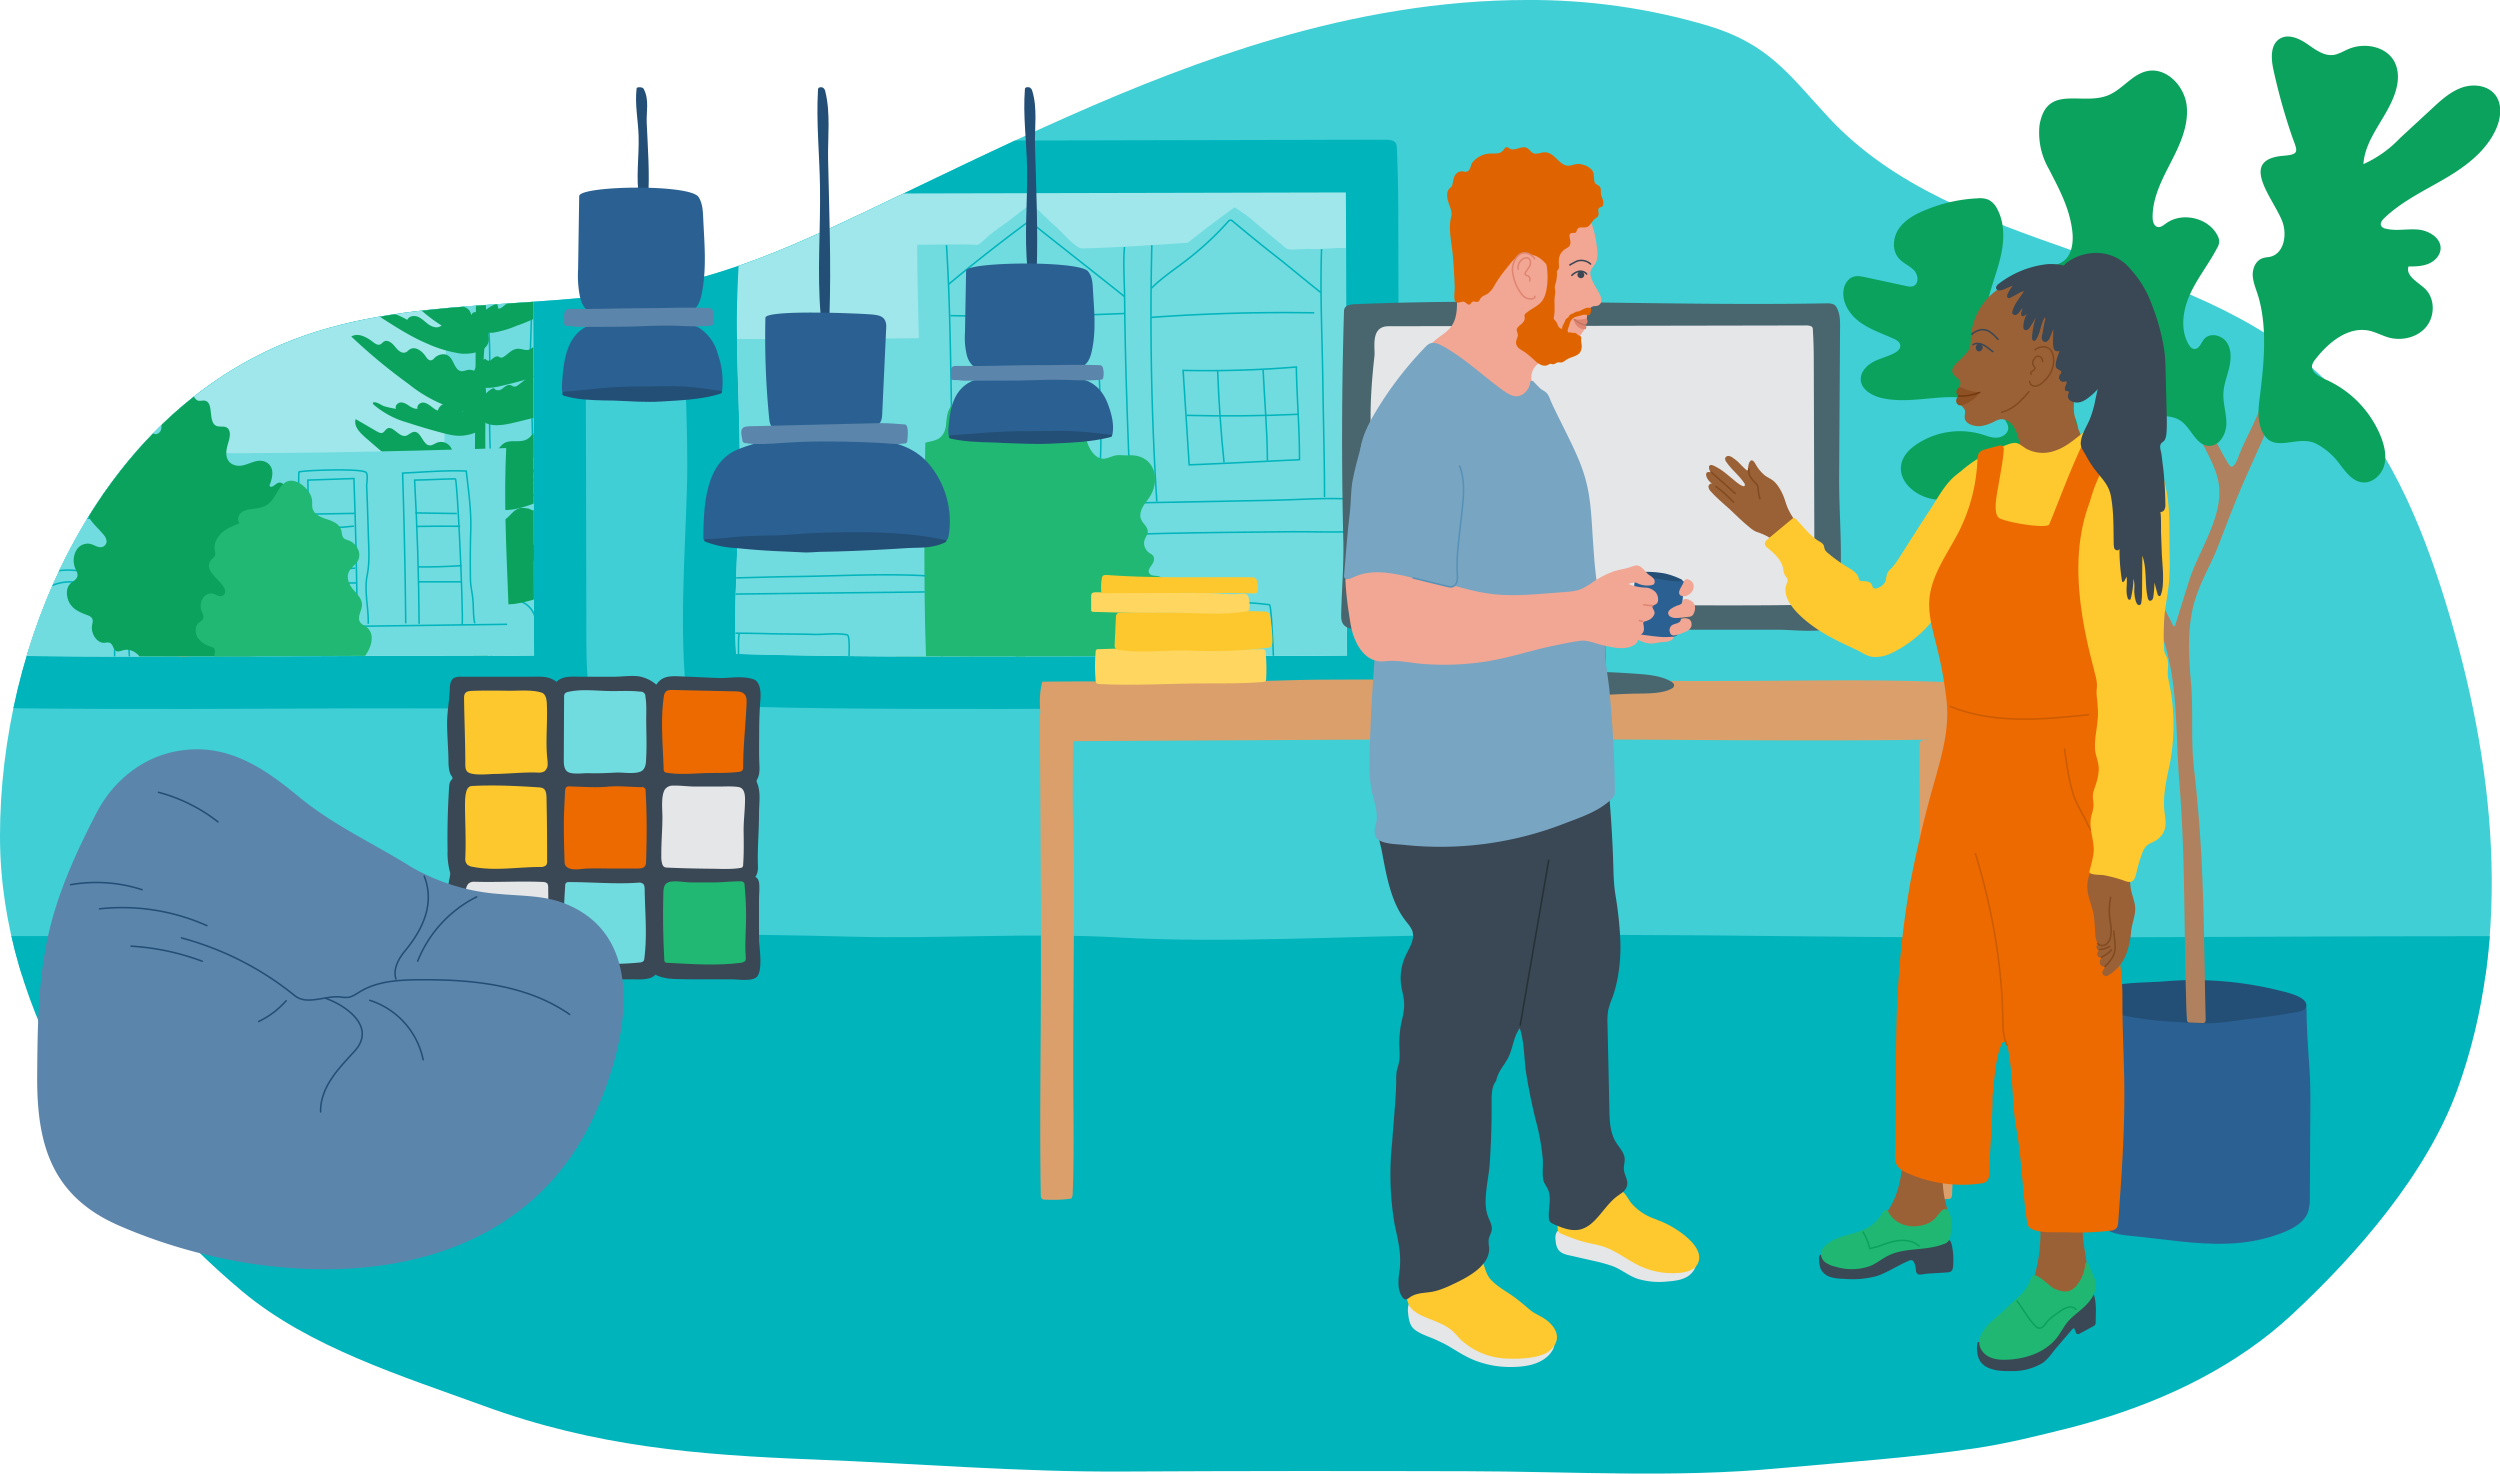 <?xml version="1.0" encoding="UTF-8"?>
<svg xmlns="http://www.w3.org/2000/svg" xmlns:xlink="http://www.w3.org/1999/xlink" viewBox="0 0 1607 947.2" xml:space="preserve">
  <defs>
    <path id="a" d="M818.8 25.1C728 51.7 643.1 94.8 557.7 135.4c-38.9 18.5-78.3 36.6-120.3 46.4-84.5 19.9-176.3 5.7-256.2 39.5C61.1 272.2-.1 413.5 0 537.6c0 114 71 221.7 156 292.7 42.9 35.8 102.6 54.3 155 73.4 71.9 26.3 137.7 31.6 212.9 34.5 66.9 2.6 131.3 8.1 198.3 7.7 73.3-.4 146.7-.4 220-.2 67.1.1 134.4 4.4 201.4-1.9 42.3-3.9 84.9-6.7 126.5-12.9 20-3 39.6-7.9 59.2-12.8 47-11.9 93-31.3 130.7-61.6 4.7-3.8 9.2-7.7 13.6-11.8 41.5-38.6 86.2-90.1 105.8-143.8 36.5-99.9 24-211.6-7.2-313.2-16.2-52.7-38.3-105.4-77.9-143.8-87.1-84.4-236.2-79.4-318.8-168.3-25.5-27.5-38.2-47-77-58.9A400 400 0 0 0 981.4 0c-54.7 0-109.9 9.6-162.6 25.1"></path>
  </defs>
  <clipPath id="b">
    <use xlink:href="#a" overflow="visible"></use>
  </clipPath>
  <g clip-path="url(#b)">
    <path fill="#3FCFD5" d="M-29.3-23h1679v650.1h-86c-19.2 0-38.3 1.6-57.5 1.2-144.4-3-288.8 4.8-433.2-1.9-57.2-2.7-113.9 4.6-171.5-.8-70.6-6.7-142.1 1.6-213 2.4-73.4.9-146.7.5-220.1-1-144.9-3-290 0-434.8 0h-62.8V-23z"></path>
    <path fill="#00B4BC" d="m368.5 454.4-4.8.3c-44.4 1-88.6.6-133 .6-23.3-.1-310.6 2.6-311.6-4.6-5-44.8-1.5-89.7-.1-134.5 1.4-44-2.9-88-1.2-132.1.7-18.1 1.9-36.3 3.6-54.4.9-10-4.6-38.8 14.7-38.9l431.3-1c2.2 0 4.6.1 6.2 1.1s1.7 2.6 1.8 4.1c.6 13.4.9 26.7.9 40.1l.6 261c0 16.6-.3 32.3 1.7 48.9.2 2 .5 4.1-1 5.8-1.7 2.3-5.3 3.2-9.1 3.6"></path>
    <path fill="#9FE7EA" d="M100.5 422a4495 4495 0 0 1-149.9-1.7c-1-24.7 0-49.8 1.1-76l1-27.1c.7-22.4 0-44.6-.7-66.1-.7-22.7-1.4-44.2-.5-65.7a925 925 0 0 1 3.5-52.5c.2-2.8.3-5.5.2-8.3l387.3-.9.1 11.6.3 141 .3 120v6.7l.1 18.4c-19.4.3-37.9.3-54.1.3h-60.5l-25.6.1-102.6.2"></path>
    <path fill="#00B4BC" d="m891 454.4-4.8.3c-44.4 1-88.6.6-133 .6-23.3-.1-310.6 2.6-311.6-4.6-5-44.8-1.5-89.7-.1-134.5 1.4-44-2.9-88-1.2-132.1.7-18.1 1.9-36.3 3.6-54.4.9-10-4.6-38.8 14.7-38.9l431.3-1c2.2 0 4.6.1 6.2 1.1s1.7 2.6 1.8 4.1c.6 13.4.9 26.7.9 40.1l.6 261c0 16.6-.3 32.3 1.7 48.9.2 2 .5 4.1-1 5.8-1.7 2.3-5.3 3.2-9.1 3.6"></path>
    <path fill="#9FE7EA" d="M623.1 422a4495 4495 0 0 1-149.9-1.7c-1-24.7 0-49.8 1.1-76l1-27.1c.7-22.4 0-44.6-.7-66.1-.7-22.7-1.4-44.2-.5-65.7a925 925 0 0 1 3.5-52.5c.2-2.8.3-5.5.2-8.3l387.3-.9.1 11.6.3 140.7.3 120.3v6.7l.1 18.4c-19.4.3-37.9.3-54.1.3h-60.5l-25.6.1-102.6.2"></path>
    <path fill="#00B4BC" d="M1649.7 980.1h-1679V601.7h86c19.2 0 38.3-1 57.5-.7 144.4 1.7 288.8-2.8 433.2 1.1 57.2 1.5 113.9-2.7 171.5.5 70.6 3.9 142.1-.9 213-1.4 73.4-.5 146.7-.3 220.1.6 144.9 1.8 290 0 434.8 0h62.8l.1 378.3z"></path>
    <path fill="#DA9F6B" d="M670.8 471.8c.1 1.6 1 3.1 2.5 3.9 1.8.7 3.6.9 5.5.8l32.7-.2 55.7-.3 135.8-.7 78.7-.1c89.2 0 178.9 1.6 268 .1 1.2.1 2.4-.1 3.5-.5 1.7-.7 2-2.1 2.1-3.4.9-9.8 0-19.6-.9-29.4.1-1.1-.5-2.1-1.3-2.8a8.8 8.8 0 0 0-4.2-.8c-43.4-1.8-87.3-.8-130.9-.7-89.7.3-179.3-1.3-268.9-.8-16.4.1-32.5.8-48.9 1.1-30.3.5-60.4.1-90.8 0-13.1 0-26.3 0-39.4.2-3 11.3-1.2 22.5.8 33.6"></path>
    <path fill="#DA9F6B" d="M1236.3 475.8c-.9 0-1.7.5-2.2 1.3-.4.9-.5 1.8-.4 2.8l.1 16.5.2 28.1.4 68.6v39.8c0 45.1-.9 90.3-.1 135.3l.3 1.8c.4.7 1.1 1.1 1.9 1 5.4.3 10.9.1 16.3-.4.6 0 1.2-.2 1.5-.7.3-.7.5-1.4.5-2.1 1-21.9.5-44.1.4-66.1-.2-45.3.7-90.5.4-135.8 0-8.3-.4-16.4-.6-24.7-.3-15.3 0-30.5 0-45.9l-.1-19.9a46.6 46.6 0 0 0-18.6.4M671 457.3c-.9 0-1.7.5-2.2 1.3-.4.9-.5 2-.4 3l.1 17.6.2 29.9.4 72.9v42.3c0 47.9-.9 96-.1 143.8 0 .6.1 1.3.3 1.9.4.7 1.1 1.2 1.9 1.1 5.4.3 10.9.2 16.3-.5.6 0 1.2-.2 1.5-.7a6 6 0 0 0 .5-2.3c1-23.3.5-46.9.4-70.3-.2-48.1.7-96.2.4-144.4 0-8.8-.4-17.5-.6-26.3-.3-16.3 0-32.4 0-48.7l-.1-21.2a45 45 0 0 0-18.6.6"></path>
  </g>
  <defs>
    <path id="c" d="m581.1 124.3-23.4 11.1a841.6 841.6 0 0 1-83 35.5l-.7 14.5c-.8 21.5-.2 43 .5 65.7.7 21.5 1.4 43.7.7 66.1l-1 27.1c-1.1 26.2-2.1 51.3-1.1 76 22.2.9 65.5 1.7 149.9 1.7 40.1 0 77.7-.2 102.6-.3l25.6-.1h60.5c16.2 0 34.7 0 54.1-.3l-.1-18.4v-6.7l-.3-120.3-.3-140.7-.1-11.6-283.9.7z"></path>
  </defs>
  <clipPath id="d">
    <use xlink:href="#c" overflow="visible"></use>
  </clipPath>
  <g clip-path="url(#d)">
    <path fill="#71DCE0" d="m472.8 364 .8 56.9c.3 17.3 2.6 36 0 53.1l-16.1 1.4c-14.5 1.3-29 .6-43.5.3-41.2-1-82.3-.1-123.5 1.4-.3-2.7-.8-5.4-1-8-8.4-97.3-2.4-194.5-2.5-291.9 0-34.5-2.9-69-1.4-103.4 0-.9.1-1.9.5-2.7 1.8-4.1 14.1-2.4 17.7-2.5l24.5-.9a2780.7 2780.7 0 0 1 97-1.9l38.7-.5c.7-.1 1.5.1 2.1.5.4.4.7 1 .8 1.6 2.7 10.9 1.1 23.9 1.3 35.1l.6 37.4 1.3 74.8 2.7 149.3"></path>
    <path fill="none" stroke="#00B4BC" stroke-miterlimit="10" d="m285.5 357.2 187.7-.9M286 118.5c12 2.4 24.4 1.6 36.6.9 48.5-2.6 97.1-1.6 145.7-.7M443.5 305.5a2.4 2.4 0 0 1-2.2 2c-1.5.3-5.6-1.3-7.7-1.3l-12.1.6-23.1.8c-30.1.9-60.3 1-90.4 1-1 .1-1.9-.1-2.7-.8-.5-.8-.7-1.8-.5-2.7l.7-10.4c13.6.3 27.4-1.6 41-1.3 12.9.3 25.9.6 38.8.1 19.2-.7 38.4-2.9 57.5-1.8 1.2.1.7 7.6.7 8.5 0 2.1.3 4 0 5.3zM315.4 357.4c-.2-12.3-.8-24.6-1.8-36.9 10 1.1 20-.8 30-2.2.3 12.5.1 25.3.8 37.7M364.5 355.6a514.7 514.7 0 0 1-1.9-37.2l27.8.4c.4-.1.9.1 1.2.4l.2.8 1 35.1M413.1 354.2a321.1 321.1 0 0 1-3-35.3c10-.5 20-.8 30-1-1 12.1-.8 24.3.4 36.4M314.9 404.9c-.2-2.7-.1-5.5.4-8.2a14.8 14.8 0 0 1 28-1.8c1.4 4 1.5 8.3 1.5 12.5l.2 31.5a25.2 25.2 0 0 0-11.3-1.2c-3.7.1-14 3.1-16.7.6-2.4-2.2-1.4-8-1.2-10.8.5-7.4-.6-15.2-.9-22.6zM380.9 436.9c-5 .4-10 1.2-15 1.1-.7-11.4-.9-22.9-.6-34.4.2-6.2 1-13.2 5.8-17 2.9-2.3 6.8-2.9 10.4-2.7 1.9 0 3.8.5 5.4 1.4 5.4 3.2 7 12.4 7.7 18a169 169 0 0 1 .8 34.1c-4.7-1.4-9.7-1-14.5-.5zM414.1 407.3c.1-5 .4-10 2.1-14.7.6-2.1 1.9-3.9 3.6-5.3 1.5-.9 3.2-1.5 5-1.7 4-.8 8.4-1.4 11.9.7 4 2.5 5.2 7.7 5.9 12.4 1.6 11.7 1.9 23.5.8 35.2 0 .6-.2 1.2-.5 1.7a3 3 0 0 1-2.3.7c-4.4 0-21.3 3.7-23.9.1-.5-.9-.8-2-.8-3-.5-8.7-2-17.5-1.8-26.1zM315.3 293a438 438 0 0 1-.4-34.4c4.3-.3 8.6-.4 12.8-.5l11.8.2c.6-.1 1.1.1 1.6.4.5.6.7 1.3.7 2.1l.8 31.8"></path>
    <path fill="none" stroke="#00B4BC" stroke-miterlimit="10" d="m363.6 292.6-.9-34.4c0-.9 25.8.2 27.8.3a323 323 0 0 1 1.5 34.1M413.5 291.2l-1-32.9 22.5-.6 2 33.9M314.8 236.7c.1-12.2-.3-24.3-1.4-36.5 8.8 1.6 17.9-1.7 26.8-.9.4 0 .8.1 1.1.3.4.4.5 1 .4 1.6l-1.1 34.2c-8.5 1.2-17.2 1.9-25.8 1.3zM362.6 237.1c3.3 0 27.3 2 27.4-2 .4-10.4-.4-20.7-.2-31 .2-1.5-.1-3.1-.7-4.5-1.6-2.7-26.8-.7-26.8-.7-.3 3.4 1.2 38.2.3 38.2zM411 235.3c8.9-.6 17.8-1 26.7-1.2.1-11.8-.4-23.5-1.5-35.2-.1-1.2-24.1.4-25.8.6-.4 0-.8.1-1.1.5-.1.3-.2.7-.1 1 .5 2.8 3.9 34.3 1.8 34.3zM312.8 178.5l28-.9c-.7-11.7-.8-23.4-.4-35.2-9.4.1-18.5-.9-27.8-.6l-1.2.3c-.7.5-.6 1.4-.5 2.3.7 5.8.8 11.8 1.1 17.7 0 5.3.4 10.9.8 16.4zM361 178.5c4.6.8 9.2-.9 13.8-.7 4.4.1 9.1 1.8 13-.3.3-11.2.2-22.4-.2-33.6a2 2 0 0 0-.3-1.1 2 2 0 0 0-1.3-.4c-8.9-.1-17.6.3-26.5-.1 1.8 0-1.1 35.9 1.5 36.2zM408.8 177.8l27.3-.6a504 504 0 0 0-1.1-32.5c0-.6-.1-1.1-.5-1.6-.5-.4-1.2-.6-1.8-.4-7.5.3-14.9.2-22.3.6-.9 0-1.9.2-2.3 1-.7 1.5.7 7.2.6 9.3-.1 3.6-.1 7.1 0 10.7-.1.6.2 13.5.1 13.5zM312.4 119.2c-.6-9.7-1-19.4-1.1-29.1 0-.3 0-.5.2-.7.2-.2.5-.3.8-.2l7.7-.2 13.2-.1c2 0 4.1 0 5.8 1.1.1 9.3.2 18.5.5 27.8M362 118.3c-.4-9.9-.6-19.7-.6-29.6 8.2.9 16.5 1.1 24.8.5.1 9.7.4 19.4 1 29.1M409.9 117.8l-1.1-26.9 24.3-.7c.4-.1.7 0 1 .3a2325.7 2325.7 0 0 0 .9 27.3"></path>
    <path fill="#EFB989" d="M305.1 318.1c-.3 49.3-.6 98.6-1.5 147.8 0 2.4 0 5 1.7 6.9s5.9 2.4 7.4.3a5 5 0 0 0 .7-2.9c.3-35.4.5-70.8.4-106.1-.1-34.5-2.8-69.3-1.5-103.7.3-7.2-.1-14.4-1.1-21.5-1.2-8.5.9-18 1.1-26.6.5-17.5-.5-35-3-52.4 0-.7-.4-1.4-.9-1.9-1-.5-2.3-.2-3.1.6-.6.8-.9 1.8-.9 2.8-.5 8.4 1.6 16.6 1.6 24.9l-.2 26.8-.3 53.5a8981 8981 0 0 0-.4 51.5"></path>
    <path fill="#0BA25D" d="M322.3 187.6c-3 .6-17 6.4-16.4-1.2.1-1.6 1.3-3 2.4-4.1 5.5-5.7 11.7-10.7 18.3-15 .5-.4 1.1-.6 1.7-.4 1.1.4.8 2.5 1.9 3 1.4-.4 2.2-1.8 3.1-2.8s2.5-2 3.7-1.3c.6.3 1 .9 1.6 1.2 1.5.7 3.1-.8 3.9-2.2 2.2-3.9 6.5-4.3 10.3-6.5.6-.4 1.2-.7 1.9-.8.7-.1 1.4.2 1.8.8.2.5.2 1.1 0 1.7-.8 3.7-2.1 7.3-3.8 10.7-5.9 10.7-19 14.6-30.4 16.9M321.3 198.3c1.7-.5 2.9-2.3 4.6-3.1 2.4-1.2 5.5-.2 7.9-1.4 1.4-.7 2.4-2.1 3.8-2.8s3.7-.3 3.7 1.3c2.8-3 6.9-4.9 10.3-7.1.9-.6 2.5-1 2.9 0 .3.7-.1 1.9-.1 2.6 4-1.4 8.2-2.4 12.5-2.8.9-.1 2.1 0 2.5.8s-.3 1.8-1 2.4a105.1 105.1 0 0 1-36.6 21.3c-4.6 2-9.5 3.4-14.4 4.3-4.4.7-12.1-1.6-10.4-7.6 1.3-4.9 8-9.7 12.6-11l.8 3.3.9-.2"></path>
    <path fill="#0BA25D" d="M258.6 186.7c-1.1-1.3-2.1-3.3-.9-4.5l8.1 4.4c.7.6 1.7.7 2.6.5.5-.2.8-.8 1.2-1.1 1.3-1 3.2 0 4.3 1.1s2.3 2.5 4 2.6c2.1.1 3.8-2.1 5.9-2.2 2.4-.1 4 2.5 4.9 4.8s2.2 4.9 4.6 5.2c1 0 2-.1 3-.4a6.3 6.3 0 0 1 6.6 5.5c3.5-7.4 13 8 10.9 13.1-2.3 5.6-10.5 3.2-14.7 1.5a102.9 102.9 0 0 1-40.5-30.5M322.7 250c1.7-1.3 3.6-3.1 5.6-2.4l1.9.9c1 .1 1.9-.2 2.6-.8 3.6-2.4 6.7-6.2 11.1-6.5 3.4-.2 7.1 1.9 10.2.5 2.9-1.3 5.2-5.3 8-4 .8.4 1.4 1.2 2.3 1.4 1.1.3 2.1-.4 3-1a52 52 0 0 1 26.6-8.2c2 1.9.8 5.2-.6 7.6a64.3 64.3 0 0 1-28.5 23.5c-11.3 5.2-23.6 8.1-35.8 11-6.6 1.5-18 3.4-21.2-4.9-2.4-6.4 3.7-15.5 9.5-17.7 1.2 1.8 3.5 1.9 5.3.6"></path>
    <path fill="#0BA25D" d="M315.9 231.1c1.3-1 2.8-2.4 4.4-1.9l1.5.7c.7.1 1.5-.2 2.1-.6 2.8-1.9 5.3-4.9 8.7-5.1 2.7-.2 5.5 1.5 8 .4 2.2-1 4-4.1 6.3-3.1.6.3 1.1.9 1.8 1.1a3 3 0 0 0 2.4-.8c6.2-4 13.4-6.2 20.8-6.4 1.5 1.5.6 4.1-.5 5.9-5.2 8.3-13.4 14.3-22.3 18.4s-18.5 6.4-28 8.6c-5.2 1.2-14.1 2.6-16.6-3.9-1.9-5 2.9-12.1 7.5-13.8a2.6 2.6 0 0 0 3.8.7c-.2-.1 0-.1.1-.2M292 184.8a96.5 96.5 0 0 1-16-7.4c-5-2.8-10-5.6-14.1-9.5-.6-.4-.9-1.1-1-1.8 0-1.7 2.5-1.7 4.1-1.1a43 43 0 0 1 10.8 5.2c.3.2.6.4.9.2l.4-.4c.3-1 .3-2 .2-3.1-.1-1.1.4-2.1 1.4-2.5.8-.1 1.6 0 2.2.5 3 1.7 5.7 3.4 8.8 4.9.9-2 2.1-5.1 4.8-4.8.9.2 1.8.6 2.5 1.2 2.1 1.7 4.1 3.6 6 5.6-.1-.1 3.8-.5 4.9.2 3.5 2.5 3.2 10.2 0 12.7-4.1 3.2-11.4 1.5-15.9.1"></path>
    <path fill="#0BA25D" d="M262.6 246.8a356.5 356.5 0 0 1-36.8-30.5c4.4-2.6 9.9.4 13.9 3.5 1.4 1.1 3.3 2.4 4.9 1.5.8-.4 1.3-1.2 2.1-1.7 2.4-1.5 5.3.8 7.1 3.1s4.3 4.8 6.9 3.8c1.1-.4 1.8-1.4 2.8-2 3.6-2.1 7.9 1.2 10.2 4.7.8 1.2 2 2.7 3.5 2.4.9-.3 1.6-.8 2.2-1.6 2.4-2.3 6.5-3.2 9.1-1.1 3.5 2.7 3.8 9.5 8.3 9.7 1.3.1 2.6-.6 3.9-.8 3.4-.6 6.8 1.6 8.5 4.6 2.5 4.2 4.6 13.6 2.7 18.3-2.2 5.4-7.7 4.8-12.7 3.9a89.3 89.3 0 0 1-36.6-17.8M312.4 291.4l1.4.4c4.9 1.2 7.2-5.8 11.2-7.4 4.4-1.8 9.7.4 14-2.2 2.2-1.3 3.6-3.8 5.8-5.2s6.1-.8 6.2 1.8c4.5-1 6.9-6.2 11.2-7.7 1.9-.7 4-.5 6-.8 8.1-1.2 13.8-8.9 21.7-10.9 1.3-.3 2.9-.4 3.8.6 1.5 1.5.2 4.1-1.1 5.7a133.9 133.9 0 0 1-52.6 39.1c-7.3 3-21.5 10-29.4 6.1-3.2-1.5-5-5.2-5.1-8.7-.1-3 3.1-6.9 4.5-9.5l.8-1.1c.4-.3 1-.4 1.6-.2"></path>
    <path fill="#0BA25D" d="M274.7 312.3c-9.9-5.3-18.5-12.7-27-20l-13-11.2c-3.5-3.1-7.5-7.2-6.1-11.7l13.8 8c1.1.6 2.4 1.3 3.5.8 1.2-.5 1.7-1.9 2.8-2.6 3.7-2.5 7.4 5.3 11.9 4.6 2-.3 3.4-2.4 5.5-2.6 4.8-.5 5.6 8.9 10.4 8.7 1.5 0 2.8-1.1 4.2-1.7 3.5-1.4 7.5 0 9.3 3.3.8 1.6 1.4 3.9 3.2 4.2 1 .2 2-.3 3-.6 2.9-.8 6 .8 7.9 3.1 4.9 6 8.9 20-.3 23.7-8.7 3.8-21.5-1.9-29.1-6M319.4 333.9l1 .5c5.1 1.4 7.5-4.4 11.1-6.6 3.2-1.9 4.2-1.3 7.6-1 1.5.1 2.3 1.4 4 1.2 2-.3 3.6-3 5.7-3.7.5-.2 1.1-.2 1.5.2.5.5.1 1.5.6 2.1.4.4 1.1.3 1.7.1 3.7-1.4 6.2-5.2 10.1-6 6.9-1.3 13.4-1.3 19.8-4.8 3.6-2 6.6-4.8 10.2-6.8s8.1-3.1 11.7-1.2c3.8 2.2-13.6 23.2-15.8 25.5-7.8 8.4-20.8 13.4-30.6 19.1-13.5 7.8-28.4 15.9-43.8 13.4-5.4-.9-10.9-3.4-13.4-8.2-5.9-11.4 3.6-19 13.5-23.8 1.3-.6 2.8-1.2 4.1-.6.3.1.7.3 1 .6"></path>
    <path fill="#0BA25D" d="M218.5 310.7c-1.3-1.4-2.6-3.7-1.3-5.1 1.1-1.2 3.1-.6 4.4.3 2.4 1.5 4.4 3.6 6.8 5.1s5.7 2 8 .3c.8-.8 1.6-1.5 2.5-2.1 4.1-2.4 8.1 3.7 12.8 4.8 3 .7 6.3-.8 9.3-.1 6.2 1.5 8.4 11.5 14.7 11 2.9-.2 5.3-2.8 8.2-2.3 3.4.6 4.8 5 8.1 6.3 1.4.4 2.9.5 4.3.4 13.6.1 22.8 18.6 23.4 30.4.1 2.3-.1 4.7-1.5 6.5-.6.7-1.3 1.3-2.2 1.8-4.9 2.8-11.1 1.7-16.1-.8l-24.2-12.4a210.5 210.5 0 0 1-57.2-44.1M296.4 280.1c-4.3.2-8.6-.9-12.7-2a395 395 0 0 1-21.9-6.5 56.5 56.5 0 0 1-21.5-11.4c-.4-.3-.7-.8-.6-1.2.2-.5.9-.5 1.5-.4 2.1.4 3.6 1.6 5.4 2.4 2.6.8 5.3 1.4 8 1.8-1-1.7.9-3.9 2.9-4.1 2-.1 3.8 1 5.4 2.1 1.7 1.1 3.5 2.2 5.5 1.9-.6-1.8 1.2-3.7 3.1-3.9s3.7 1 5.2 2.1 3 2.5 4.8 3c.7-3.4 4.6-5.4 8-4.9s6.3 2.9 8.2 5.8c-1.2-1.9 8.6-.7 9.5-.2 3.2 1.8 5.4 4.2 4.1 8.3-1.2 4.9-10.4 7-14.9 7.2M358.6 316.6a256.4 256.4 0 0 0 35-23.3c3-2.2 6.3-5.9 4.4-9.1-8.7 2.6-17 6.4-24.6 11.5-1.6-3.1-6.2-3.4-9.3-1.8s-5.4 4.5-8 6.8-6.4 4-9.6 2.6c-1.1-.6-2.2-1.2-3.3-1.6-3.2-.8-5.9 2.1-8.9 3.4-.8.5-1.8.5-2.7.2-.6-.4-1.2-.9-1.6-1.6-2.7-2.9-6.5-1.7-9.9-1.4a11.7 11.7 0 0 0-9 3.7 14.2 14.2 0 0 0-4.6 10.1c.1 11.7 16.1 12.7 24.3 11.2 9.6-1.9 19-6.1 27.8-10.7M274.4 220.8c-9.9-4.2-19-10-28.1-15.8-2.4-1.5-5.2-4.1-3.9-6.7a66.9 66.9 0 0 1 19.4 7.3c1.1-2.5 4.5-3 7-1.9s4.3 3.1 6.5 4.7 5.1 2.7 7.5 1.5l2.4-1.4c2.4-.8 4.6 1.2 7 2.1.7.3 1.4.3 2.1 0 .5-.4.9-.8 1.2-1.3 1.9-2.4 4.8-1.6 7.5-1.7 1.1-.1 2.2 0 3.3.2 1.4.4 2.8 1.1 3.8 2.1 2.3 1.8 3.8 4.5 4.1 7.4.6 8.9-11.5 10.6-17.9 10a81.1 81.1 0 0 1-21.9-6.5"></path>
    <path fill="#0BA25D" d="M258.9 380.1a218.2 218.2 0 0 1-30.7-14.1c-4.9-2.7-9.7-5.9-14.7-8.3-4.5-2.1-8.5-3.7-11.6-7.8-.3-.3-.4-.6-.3-1l.4-.4c1.7-.9 3.6-1 5.4-.5 3.3.8 6.5 1.9 9.7 2.8 1.6.4 9.6 2.1 10.2 3.7-.6-1.7.7-3.6 2.4-4.3 1.7-.5 3.6-.6 5.3-.1 9.1 1.8 17.5 6 24.4 12.2-.9-3.8 3-7.5 6.9-7.8s7.6 1.8 10.7 4.2 6.1 5.1 9.7 6.6c-1-2.6 1.9-5.4 4.7-5.4s5.3 1.6 7.9 2.9c3.4 1.7 7 2.9 10.2 4.9 12.1 7.5 5.9 18.2-5.6 19.2a110 110 0 0 1-45-6.8"></path>
    <path fill="#0BA25D" d="M310.4 380.6c3.2 8.1 13.4 8.5 20.8 7.5 17.5-2.6 31.7-11 47.6-18.1a263.9 263.9 0 0 0 47-27c1-.8 2.2-1.7 2.1-3-.1-1.8-2.4-2.5-4.3-2.5-5.5.1-10.7 2-15 5.4-1.5 1.2-3.2 2.8-5.1 2.6-1.4-.1-2.5-1-3.7-1.7-4.1-2.3-9.3-1.7-13.5.3s-7.7 5.3-11 8.6c1.8-3.8-1.7-8.5-5.9-9.2s-8.3 1.6-11.4 4.5c-2 1.9-3.8 4.2-6.2 5.5s-5.9 1.3-7.5-1c-.5-.9-1-1.8-1.7-2.7-1.7-1.6-4.5-.6-6.5.6a43.6 43.6 0 0 0-14.9 15.3c-7.3-.4-13.5 8.1-10.8 14.9M312.3 159c-3.9 3.2-7.9 1.9-11.5-.9-3.1-2.4-7.7-4.7-6.8-9.5.1-.7.4-1.3.8-1.8.9-1 2.5-.9 3.8-.8-.6-1.1-.8-2.4-.6-3.6.3-1.2 1.6-2.3 2.8-1.8 1 .5 1.7 2 2.8 1.6.4-.2.7-.5.8-.9.9-1.7 1.6-4.2 3.6-4.6 4-.9 3.5 4.4 6.1 4.7.9.1 1.5-.7 2.4-1 1.2-.3 2.5.3 3 1.5.5 1.1.6 2.4.3 3.6a23.4 23.4 0 0 1-7.5 13.5"></path>
    <path fill="#71DCE0" d="M101.2 480.3c38.7-1.8 77.5-2.7 116.3-3 12.5-.1 112 3.3 112.2-1.3.5-15.1-.7-30.1-1.3-45.2l-1.8-48c-1.2-31.4-2.8-63.4-1.2-94.8-75.6 2.4-150.9 4-226.7 3-1.8 63.1-.9 126.2 2.5 189.3"></path>
    <path fill="none" stroke="#00B4BC" stroke-miterlimit="10" d="m98.9 404.3 227.1-3M135.5 403.4c-1.6-7.8-2.1-95.1-2.8-95.1 9.6-.7 18.3-1.4 27.8-.6.2 31.5 2.6 63 3.7 94.5M200.2 402.5c-1.2-31.3-2-62.6-2.3-93.9l29.6-1c1.1 31.3 2 63 2 94.3M269.4 401c-.2-30.8-1.2-61.6-2.9-92.4 8.9-.1 17.3-.7 26.2-.8 1.3 0 5.2 85.3 4.4 93.8"></path>
    <path fill="none" stroke="#00B4BC" stroke-miterlimit="10" d="m127.7 402.8-2.7-99.6c13.7 1.8 28.4-2.7 42.2-1 1.1 33.5 2.7 67.1 3.9 100.6M192.7 402.2a1624 1624 0 0 1-.6-98.7c.1-1.1 40.5-2.7 43.2.2 1.5 1.6.3 7 .4 9l.4 9.8.6 18.8c.2 9.5 1.2 19.2-.7 28.6-2 9.9 1 21 .7 31.1M260.8 400.7c-.3-32.2-1-64.4-2-96.6 13.6-.6 27.3-1.9 40.9-1.3 1.5 12.8 3.3 25.3 2.9 38.1a670 670 0 0 0-.2 31.7c.1 4.2 1.1 8 1.5 12.1.6 5.4.1 10.7 1.3 16"></path>
    <path fill="none" stroke="#00B4BC" stroke-miterlimit="10" d="M133.4 330c9 .5 18.1.3 27.1-.5M133.9 338.5c9.3.4 18.6.3 27.9-.3M134.3 365.5c9-.1 18.1-.3 27.1-.7M134.8 378.1c9.4-.5 18.9-.9 28.4-1M197.8 330.5l30.2-.5M199.1 338.9c9.5.7 19 .4 28.4-.7M199.1 365.1c9.7.9 19.5.9 29.3.1M200.9 375.1l27.9-.4M269.2 364.4c9.2.1 18.4-.2 27.5-.8M269.2 374h27.5M267 329.7l26.6.4M267.4 338.4c9.5-.2 18.9-.2 28.4-.1"></path>
    <path fill="#71DCE0" d="M-55.3 479.7c.4-106.8 0-213.6-1.3-320.4l19.2.1c-.5 8.3-.6 16.6-.3 24.9 8.3-1.1 16.8-1.6 25.2-1.5a44 44 0 0 1 38.3-35c3-.3 6-.2 8.9.4 14.2 2.9 25.4 18.5 31.1 31.3l25.5-1.4.8-16.9c0-.4.1-.8.4-1.1l.8-.2 13 .6c.6 50-.2 98.8-.8 148.8-.3 28.7 0 57.4.3 86.1l.4 43.6c.1 13.5-1.4 27.8.3 41.2-5.5.5-10.4.7-16 .6l-21-.1-42-.3c-6.8-.2-82.8-.7-82.8-.7"></path>
    <path fill="none" stroke="#00B4BC" stroke-miterlimit="10" d="m-44.1 239.4 40.7.1 43.7.1c18.9 0 37.8.1 56.6.8M69.7 218.2a114 114 0 0 1 17.5-1.7c-.4-5.9-.5-11.9-.3-17.8-5.3.4-10.9-.3-16.2-.3-.6-.1-1.2.1-1.5.5-.2.4-.2.8-.1 1.2l.6 18.1zM20.6 294.6c1-7.7 3.2-16.1 9.3-20.6 12.7-9.4 26.8-5.7 32.7 9.4a67.7 67.7 0 0 1 3.6 22c.4 9.2.4 18.5.1 27.8l-45.5-.4c-2.4-.1-.6-34.9-.2-38.2zM17.9 478.8a812.6 812.6 0 0 1-3.5-68c0-4.7-.1-9.5 1.1-14 2.3-9 9.2-16.5 17.5-20.2 14.8-6.6 31.5 0 37.7 15.8 4.9 12.6 2.2 27.6 3.1 40.8 1 15.9 1 31.9 0 47.9"></path>
    <path fill="none" stroke="#00B4BC" stroke-miterlimit="10" d="m8 479.7-1.2-55.1c-.3-12.3-.5-25 3.9-36.5 6.3-16.5 21.9-23.1 38.1-21.4 8.4.7 16.3 4.3 22.5 10.1 8.2 7.9 9.2 17.4 10.5 28.5 3 24.8 1.6 49.9.3 74.8"></path>
    <path fill="#71DCE0" d="M869.9 456.1c.2-7.5.4-14.9.2-22.4-.3-11.2-.7-22.4-.7-33.7 0-79.4 1.6-158.8-.8-238.1 0-.6-.1-1.2-.4-1.7-.5-.5-1.1-.7-1.8-.7-8.3-.5-16.5 1-24.8.5-2.8-.1-5.7.3-8.5.3-1.6.2-3.2.1-4.8-.1-1.6-.3-2.8-1.6-4.1-2.7l-16.4-13.6c-2.2-2-4.5-3.9-6.9-5.7-.8-.5-7.1-5.1-7.5-4.8-10.3 7.4-20 14.8-30 22.7-21.1 1.3-46.8 3.1-68 3.6-3.9 0-13.8-11.6-17-14.3-4.8-4.1-8.9-8.8-13.8-12.6-.5-.4-1-.7-1.7-.9-.7 0-1.5.3-2 .7-5.4 3.5-10.2 8-15.5 11.6-3.3 2.2-6.5 4.7-9.6 7.1-1.5 1.1-6.2 6.2-7.8 6.1-12.7-.7-25.6 0-38.3-.1-.5 0 .6 46.8.7 50.4l.8 30.6c.3 12.7.5 25.4.5 38.1a5052.4 5052.4 0 0 0 3.7 196.9c17.6-1.4 35.4-1.8 53.1-2.2l7.7-.2c36.9-.7 73.7.1 110.6.4a1271.7 1271.7 0 0 0 82.9-1.1c6.7-.3 13.3-.4 20-.9-.1-4.3.1-8.7.2-13.2"></path>
    <path fill="none" stroke="#00B4BC" stroke-miterlimit="10" d="M869.3 320.9c-17-1.2-34.6.4-51.7.7l-73.9 1.4-73.9 1.4-36.9.7-18.5.4-9.2.2c-2.6 0-5.1-.4-7.7-.4-2 0-4.1.2-6.1.4M592.8 346.4c39.3 1.4 78.6-.9 117.8-2.4 26.6-1 53.1-1.5 79.7-1.8l39.9-.4c13.1-.1 26.3.5 39.4-.1"></path>
    <path fill="none" stroke="#00B4BC" stroke-miterlimit="10" d="M722.8 158.8c-.9 10.9 0 22.3.1 33.3.4 43.8 2.1 87.1 3.9 130.8M729.7 344.1c3.3 41 4.9 82.1 4.8 123.4M608.4 157.6c3.5 55.5 2.4 112.4 5.1 167.9M740.4 157.6a1888 1888 0 0 0 3.2 164.8M849.5 160.1c-1 28.1.4 56 .8 84.1.3 25.1 1.1 50.1 1.1 75.3"></path>
    <path fill="none" stroke="#00B4BC" stroke-miterlimit="10" d="M609.7 182.8a1067 1067 0 0 1 51.9-40.7c19.6 15.7 41.7 32.9 61.3 48.6M740.1 185.3c7.7-7.7 16.8-13.3 25.2-20.1a197 197 0 0 0 24-22.6c.4-.6 1-1 1.6-1.1.6.1 1.2.3 1.6.8 8.8 7.3 17.6 14.6 26.6 21.6 8.5 6.6 21.6 17.6 30 24.2M740.1 204c34.8-2.5 69.7-3.5 104.7-2.9M610.9 202.9c36.4.7 75.6.2 112-1.4M707.2 297.8c.9-14.2.2-28.9-.2-43.2 0-1.2-.1-15.9-1.6-15.9-13.6 0-27.3.3-40.9.7l-21 .6c-4.9.2-10.7-1.2-15.3-.3.5 5.6 2 60.9 1.9 60.9a746 746 0 0 1 36.7-.9c11.9-.1 23.9.4 35.7-.6l4.7-.5v-.8zM764.4 298.8l-3.9-60.7c24.3.5 48.6-.2 72.8-2.2.3 20 2.1 39.7 2 59.6-23.7 1.1-47.3 2.4-70.9 3.3zM654.1 240l3 59.8"></path>
    <path fill="none" stroke="#00B4BC" stroke-miterlimit="10" d="M681.2 239.5c1.2 19.7 2.2 40.3 2.7 60M629.6 270.4l77.3-.3M782.7 238.1c.7 19.8 2.1 39.5 4.1 59.1M811.9 237.2c.9 19.6 2.7 39.3 2.8 58.9"></path>
    <path fill="none" stroke="#00B4BC" stroke-miterlimit="10" d="M762.8 267c24 .6 47.9.4 71.9-.7M793.5 470c-2.4-27.1-2.3-54.5-5.1-81.7 9.7-1.6 18.1-.7 27.6.4 2.1.3 4 75.7 4 83.2M606.5 472.4c.3-24.9-.5-49.7-2.2-74.5 31.4-.4 62.7-3.3 94.1-4.4 1.6-.1 3.6 0 4.5 1.5.5.9.7 1.8.7 2.8 2.2 23.6 4.6 48.5 3.5 72.1"></path>
    <path fill="none" stroke="#00B4BC" stroke-miterlimit="10" d="M653.5 397.4c0 23.6 1.4 47.5 2.9 71.1"></path>
    <path fill="#20B872" d="m652.3 502.3 5.5.6 1.4-50.4c.3-11.5 1.4-22.8-1-34.2-.3-1.3-.8-2.8-2.1-3.2-2.2-.6-3.3 2.5-3.4 4.8-.2 6.3-2 82.2-.4 82.4"></path>
    <path fill="#20B872" d="M739.1 368.9c1.2 1.3 3.3 1.1 5.1 1.4 4.6.9 7.6 5.2 6.8 9.8-.7 3.1-3.1 6.4-1.6 9.2 1.9 3.6 7.5 2.1 11.1 3.9 3.3 1.6 4.4 5.9 3.6 9.4s-3.2 6.5-5.5 9.3c-10 11.7-22.6 23.3-38 23.8-4.5.2-9.7-.4-12.7 2.9-2.8 3.1-3.9 5.6-8.4 5.9a21 21 0 0 1-11.8-2.5c-3.8-2.2-7.7-5-12.1-4.6-2.5.2-4.9 1.5-7.5 1.8-6.5.6-12.5-5.9-18.8-4-4.4 1.4-7 6.5-11.5 7.6-3.1.8-6.3-.6-9.2-2.1-8.1-4-17.7-11.6-27.3-9.4-2.2.5-4.7 1.5-6.7.3s-2.4-4-4.3-5.3c-1.7-1.1-4-.5-6-.5-6.6.1-12.2-6.9-10.8-13.3a9 9 0 0 0 .5-3.6c-.4-2.1-2.8-3.1-4.9-3.7-5.4-1.7-11.2-3.5-15.1-7.7s-4.9-11.6-.5-15.3c2.4-2 6.3-3.1 6.7-6.2.3-2-1.1-3.7-2-5.5a12.5 12.5 0 0 1 13.6-18c2.8.6 5.4 2.1 8.3 2.4s6.4-1.3 6.5-4.1c.1-1.8-1.2-3.4-2.4-4.7-6-6.2-14.2-11-16.7-19.2-.7-1.9-.7-4 .1-5.8.8-1.8 2.9-3.1 4.9-2.5.4-3.9-1.6-7.7-2-11.6s1.8-8.9 5.7-8.6c3.1.2 5.4 3.8 8.5 3.7 3.2-.1 6.1-3 5.1-6.1-.5-1.5-1.3-2.8-1.4-4.4-.2-2.9 2.3-5.4 5-6.5s5.7-1.3 8.4-2.4c4.4-1.7 6.1-6 6.4-10.4.4-5.2 1.3-11.9 6.4-13.2s9 4.2 11.3 8.9c1.8 3.7 6.2 4.4 8.9 1.1 1.6-1.9.4-4.5 1.8-6.3 1.4-1.7 4.2-2.1 5.8-4.3 1.3-1.9 2.3-4 3.9-5.6a9.6 9.6 0 0 1 12.5-.4c4.2 3.6 5 10.5 10 12.8 3.1 1.4 6.7.5 10.1.2s7.6.9 8.4 4.2c.5 1.8-.1 4.1 1.4 5.2 2.1 1.6 4.9-1 7 .3 2.2 1.3 2.3 6 2.9 8.2 1 3.9 4 9.4 8.1 11 3.8 1.5 7.1-1.1 10.7-1.7 2.7-.4 5.5.2 8.2 0 6.9-.4 13.1 2.4 15.8 9.2 2.1 5.6 1 12.1-2.2 17.2-1.4 2.3-3.3 4.3-4.6 6.7s-2.1 5.2-1.2 7.8c.9 2.6 3.8 4.5 4.3 7.2.6 3.2-2.4 5-2.3 8.4a8 8 0 0 0 3.5 6.3c.8.4 1.6 1 2.2 1.6 1 1.3.8 3.3 0 4.8-.8 1.9-4.2 4.7-2 7"></path>
    <path fill="#71DCE0" d="m596.5 473.8.6-.1c-.4-19.7-1.5-39.6-2.1-59.4-1-32.9-.8-65.9-.7-98.8 0-8.4 2.2-97.5-.6-97.8a27 27 0 0 0-4-.3c-56.2.6-112.8.8-169 .1 2.2 0 1.3 178.6 1.5 194.8 0 5.3.6 62.5 1.7 62.6 9.9.6 19.5 1 29.5.8l24.1-.2 53.4-.6 36.8-.3 18.4-.1c3.4-.1 7-.3 10.4-.7"></path>
    <path fill="none" stroke="#00B4BC" stroke-miterlimit="10" d="M422.9 371.4c29.3 1.2 58.9-.4 88.3-.8 27.6-.3 56-2 83.4-.5M424.7 382.4l169.7-1.9M442.7 303.6c0-3.4 0-7 1.6-10.1s5-5.8 8.8-5.5c3.3.4 6.1 2.5 7.4 5.5 1.3 2.8 1.3 5.9 1.4 9 .1 13.9.5 28-.3 41.9l-.2.8c-.3.3-.8.5-1.3.5-5.8.5-11.7.4-17.6-.3-.5 0 .2-38.4.2-41.8zM488.8 307.8c0-4.8 0-9.8 1.9-14.3 1.8-4.3 5-7.9 9.1-10.3a20.9 20.9 0 0 1 15.8-2.2c6 1.8 10.2 6.9 12.2 12.4s1.9 11.3 1.9 17l-.2 32.4c-13.2.5-26.2-.1-39.4.2-.4.1-.9 0-1.2-.3-.2-.2-.2-.5-.2-.8-.3-5.1.1-10.1.1-15.2v-18.9zM556.5 304.5c0-3.2 0-6.5 1.4-9.4s4.7-5.4 8.3-5.1c3.8.3 6.6 3.7 7.6 7 .7 2.8 1 5.6.9 8.5l.3 36.1c0 .4 0 .7-.3 1-2 2-17.4 1.8-17.3-.3 0-12.7-.7-25.2-.9-37.8zM437.9 475.2c.2-22.1.6-44 .1-66.1-.1-.4 0-.7.3-1a2 2 0 0 1 1.1-.3l11.3-.4c15.3-.6 30.6-.4 45.9 0 8.8.2 17.6.1 26.3.4 6.9.2 15-1.1 21.7.3 2.8.6.1 28.8 0 31.4-.3 11.8-.3 23.6 0 35.4"></path>
    <path fill="none" stroke="#00B4BC" stroke-miterlimit="10" d="m474.6 475.2.1-62.9c0-1.8.1-3.5.5-5.3"></path>
    <path fill="#EFB989" d="m115.3 479.5 3.9.6 1-43.7c.2-9.9 1-19.8-.7-29.6-.2-1.1-.6-2.5-1.5-2.8-1.6-.5-2.4 2.2-2.4 4.2-.2 5.3-1.5 71.1-.3 71.3"></path>
    <path fill="#0BA25D" d="M111.4 427.1c-.8.6-1.1 1.8-2.2 3.2-6.2 7.7-6.5-4-11.8-1.7-.7.3-1.3 1-2 1.2-1.9.5-3-2.4-3.8-4.5-2.2-5.5-7.6-8.7-12.5-7.3-1.6.4-3.4 1.3-4.8.2s-1.7-3.5-3.1-4.6c-1.2-1-2.8-.5-4.3-.4-4.7.1-8.7-6-7.7-11.5.3-1 .4-2.1.4-3.1-.3-1.8-2-2.7-3.5-3.2-3.9-1.5-8-3-10.7-6.7s-3.5-10.1-.4-13.3c1.7-1.8 4.5-2.7 4.8-5.4.2-1.7-.8-3.2-1.5-4.8-1.5-3.8-1.2-8 .8-11.5a8.4 8.4 0 0 1 8.9-4.1c2 .5 3.9 1.8 5.9 2.1a4 4 0 0 0 4.6-3.3v-.3c-.1-1.5-.7-3-1.7-4.1-4.3-5.4-10.1-9.5-11.9-16.7a8.9 8.9 0 0 1 0-5.1c.6-1.6 2.1-2.7 3.5-2.2.3-3.4-1.1-6.6-1.4-10s1.3-7.7 4.1-7.4c2.2.2 3.8 3.3 6.1 3.2 2.3-.2 4-2.3 3.8-4.6l-.1-.7c-.5-1.2-.8-2.5-1-3.8 0-2.4 1.4-4.6 3.6-5.6 1.9-1 4.1-1.2 6-2.1 3.1-1.5 4.3-5.2 4.6-9 .3-4.5.9-10.3 4.5-11.4s6.4 3.7 8.1 7.7c1.3 3.2 4.4 3.8 6.4.9 1.4-2.1-.1-6.5 2.1-7.9.8-.5 1.9-.2 2.8-.6 2.4-.9 2.3-5 3.3-7.2 1.6-3.2 3.8-6 6.4-8.4 1.3-1.1 2.9-2 4.4-1.3 2 .9 2.6 4.3 4.5 5.4 1.8 1.1 4-.3 5.9.6 4.6 2 1.6 12.5 5.8 15.5 2.4 1.8 6-.1 8.2 2.1 1.9 2 1.3 5.7.4 8.6-1 3.4-2.1 7.3-.9 10.6 1.5 3.9 5.6 5.2 9.1 4.7s6.8-2.4 10.3-3 7.6.7 9.1 4.6c1.4 3.5 0 7.7-1.3 11.3 1.2 1.9 3.3-.6 5.1-1.6 3.3-1.9 6.8 3.2 6.3 7.6s-3.4 7.6-5.8 10.9a78 78 0 0 0-8.9 15c-.8 1.8-1.5 4-.6 5.7 2.1 3.8 8.6-1 10.1 3.1 1.3 3.7-4.5 8-2.2 11 .9 1.1 2.4.9 3.6 1.2 3.1.6 5.5 4.7 4.9 8.5-.5 2.7-2.2 5.5-1.2 8 1.3 3.1 5.3 1.8 7.9 3.4 2.3 1.4 3.2 5.1 2.6 8.2s-2.3 5.6-3.9 8c-7.1 10.2-16.1 20.2-27.1 20.6-3.2.1-6.9-.3-9 2.5-.7 1-1.2 2.2-1.9 3.1-2.3 2.9-6.1 1.9-9.2.6s-6.8-2.6-9.3-.1c-.9.8-1.5 2-2.3 2.9-2.4 2.5-6.2 1.7-9.1.1-2.5-1.4-5.6-3.9-8.6-4.2-1.7-.3-2.6-.1-3.2.4"></path>
    <path fill="#EFB989" d="m179.5 478.3 2.9.4.7-32.5c.2-7.4.7-14.7-.5-22-.1-.8-.4-1.8-1.1-2.1-1.2-.4-1.8 1.6-1.8 3.1-.1 4-1.1 53-.2 53.1"></path>
    <path fill="#20B872" d="M176.3 438.6c-3.3 1.4-6.5 3.1-9.9 2.4-5.5-1-8.5-7.4-13.9-8.9-1.9-.5-3.9-.4-5.8-.8-4.7-.9-9.8-5.8-8.8-10.9a9 9 0 0 0 .3-2.3c-.2-1.4-1.5-2-2.6-2.4a17 17 0 0 1-8-5c-2.1-2.7-2.6-7.5-.3-9.9 1.3-1.3 3.3-2 3.5-4 .1-1.3-.6-2.4-1.1-3.6a9.8 9.8 0 0 1 .6-8.5c1.3-2.3 4-3.6 6.6-3.1 1.5.4 2.9 1.4 4.4 1.6a3 3 0 0 0 3.4-2.5v-.2c.3-6.4-14.3-12.5-9.4-20 1-1.5 2.9-2.4 3.1-4.2 0-.9-.1-1.7-.3-2.5-.9-4.2 1.4-8.5 4.6-11.4s7.3-4.4 11.3-6c-1.6-1.8-1-4.8.7-6.5s4.2-2.3 6.6-2.6c5.5-.7 9.9-1.2 13.5-5.7 2.8-3.6 5.2-10 9.5-12 3.8-1.7 8.2.5 11.2 3.2 2.6 2.4 4.8 5.4 5.1 8.9.2 1.7-.1 3.4.3 5.1 1 3.8 5.2 5.7 9 6.9s8 2.9 9.3 6.6c.7 2.1.4 4.7 2.2 6 .7.4 1.5.7 2.2.9 5.1 1.6 8.8 7.5 6.8 12.5-1.4 3.4-5.3 5.2-6.4 8.6-1.3 3.7.7 8 3.1 10.7 2.5 2.9 5.6 5.9 5.6 9.7s-3.3 7.8-1.3 11.1c.9 1.5 2.7 2.2 4.2 3.3 6.1 4.7 2.7 13.6-.9 18.5-5.1 7-10 10.9-18.1 13.4a54.8 54.8 0 0 1-27.5 2.6 25 25 0 0 0-6.6-.9c-2.3.4-4.4 1-6.2 1.9"></path>
  </g>
  <defs>
    <path id="e" d="M181.2 221.4C97.9 256.6 43 335.3 17.2 421.6c22 .2 49.3.4 83.3.4 40.1 0 77.7-.2 102.6-.3l25.6-.1h60.5c16.2 0 34.7 0 54.1-.3l-.1-18.4v-6.7l-.3-120-.2-82.2c-55.4 3.8-110.9 6-161.5 27.4"></path>
  </defs>
  <clipPath id="f">
    <use xlink:href="#e" overflow="visible"></use>
  </clipPath>
  <g clip-path="url(#f)">
    <path fill="#71DCE0" d="m472.8 364 .8 56.9c.3 17.3 2.6 36 0 53.1l-16.1 1.4c-14.5 1.3-29 .6-43.5.3-41.2-1-82.3-.1-123.5 1.4-.3-2.7-.8-5.4-1-8-8.4-97.3-2.4-194.5-2.5-291.9 0-34.5-2.9-69-1.4-103.4 0-.9.1-1.9.5-2.7 1.8-4.1 14.1-2.4 17.7-2.5l24.5-.9a2780.7 2780.7 0 0 1 97-1.9l38.7-.5c.7-.1 1.5.1 2.1.5.4.4.7 1 .8 1.6 2.7 10.9 1.1 23.9 1.3 35.1l.6 37.4 1.3 74.8 2.7 149.3"></path>
    <path fill="none" stroke="#00B4BC" stroke-miterlimit="10" d="m285.5 357.2 187.7-.9M286 118.5c12 2.4 24.4 1.6 36.6.9 48.5-2.6 97.1-1.6 145.7-.7M443.5 305.5a2.4 2.4 0 0 1-2.2 2c-1.5.3-5.6-1.3-7.7-1.3l-12.1.6-23.1.8c-30.1.9-60.3 1-90.4 1-1 .1-1.9-.1-2.7-.8-.5-.8-.7-1.8-.5-2.7l.7-10.4c13.6.3 27.4-1.6 41-1.3 12.9.3 25.9.6 38.8.1 19.2-.7 38.4-2.9 57.5-1.8 1.2.1.7 7.6.7 8.5 0 2.1.3 4 0 5.3zM315.4 357.4c-.2-12.3-.8-24.6-1.8-36.9 10 1.1 20-.8 30-2.2.3 12.5.1 25.3.8 37.7M364.5 355.6a514.7 514.7 0 0 1-1.9-37.2l27.8.4c.4-.1.9.1 1.2.4l.2.8 1 35.1M413.1 354.2a321.1 321.1 0 0 1-3-35.3c10-.5 20-.8 30-1-1 12.1-.8 24.3.4 36.4M314.9 404.9c-.2-2.7-.1-5.5.4-8.2a14.8 14.8 0 0 1 28-1.8c1.4 4 1.5 8.3 1.5 12.5l.2 31.5a25.2 25.2 0 0 0-11.3-1.2c-3.7.1-14 3.1-16.7.6-2.4-2.2-1.4-8-1.2-10.8.5-7.4-.6-15.2-.9-22.6zM380.9 436.9c-5 .4-10 1.2-15 1.1-.7-11.4-.9-22.9-.6-34.4.2-6.2 1-13.2 5.8-17 2.9-2.3 6.8-2.9 10.4-2.7 1.9 0 3.8.5 5.4 1.4 5.4 3.2 7 12.4 7.7 18a169 169 0 0 1 .8 34.1c-4.7-1.4-9.7-1-14.5-.5zM414.1 407.3c.1-5 .4-10 2.1-14.7.6-2.1 1.9-3.9 3.6-5.3 1.5-.9 3.2-1.5 5-1.7 4-.8 8.4-1.4 11.9.7 4 2.5 5.2 7.7 5.9 12.4 1.6 11.7 1.9 23.5.8 35.2 0 .6-.2 1.2-.5 1.7a3 3 0 0 1-2.3.7c-4.4 0-21.3 3.7-23.9.1-.5-.9-.8-2-.8-3-.5-8.7-2-17.5-1.8-26.1zM315.3 293a438 438 0 0 1-.4-34.4c4.3-.3 8.6-.4 12.8-.5l11.8.2c.6-.1 1.1.1 1.6.4.5.6.7 1.3.7 2.1l.8 31.8"></path>
    <path fill="none" stroke="#00B4BC" stroke-miterlimit="10" d="m363.6 292.6-.9-34.4c0-.9 25.8.2 27.8.3a323 323 0 0 1 1.5 34.1M413.5 291.2l-1-32.9 22.5-.6 2 33.9M314.8 236.7c.1-12.2-.3-24.3-1.4-36.5 8.8 1.6 17.9-1.7 26.8-.9.4 0 .8.1 1.1.3.4.4.5 1 .4 1.6l-1.1 34.2c-8.5 1.2-17.2 1.9-25.8 1.3zM362.6 237.1c3.3 0 27.3 2 27.4-2 .4-10.4-.4-20.7-.2-31 .2-1.5-.1-3.1-.7-4.5-1.6-2.7-26.8-.7-26.8-.7-.3 3.4 1.2 38.2.3 38.2zM411 235.3c8.9-.6 17.8-1 26.7-1.2.1-11.8-.4-23.5-1.5-35.2-.1-1.2-24.1.4-25.8.6-.4 0-.8.1-1.1.5-.1.3-.2.7-.1 1 .5 2.8 3.9 34.3 1.8 34.3zM312.8 178.5l28-.9c-.7-11.7-.8-23.4-.4-35.2-9.4.1-18.5-.9-27.8-.6l-1.2.3c-.7.5-.6 1.4-.5 2.3.7 5.8.8 11.8 1.1 17.7 0 5.3.4 10.9.8 16.4zM361 178.5c4.6.8 9.2-.9 13.8-.7 4.4.1 9.1 1.8 13-.3.3-11.2.2-22.4-.2-33.6a2 2 0 0 0-.3-1.1 2 2 0 0 0-1.3-.4c-8.9-.1-17.6.3-26.5-.1 1.8 0-1.1 35.9 1.5 36.2zM408.8 177.8l27.3-.6a504 504 0 0 0-1.1-32.5c0-.6-.1-1.1-.5-1.6-.5-.4-1.2-.6-1.8-.4-7.5.3-14.9.2-22.3.6-.9 0-1.9.2-2.3 1-.7 1.5.7 7.2.6 9.3-.1 3.6-.1 7.1 0 10.7-.1.6.2 13.5.1 13.5zM312.4 119.2c-.6-9.7-1-19.4-1.1-29.1 0-.3 0-.5.2-.7.2-.2.5-.3.8-.2l7.7-.2 13.2-.1c2 0 4.1 0 5.8 1.1.1 9.3.2 18.5.5 27.8M362 118.3c-.4-9.9-.6-19.7-.6-29.6 8.2.9 16.5 1.1 24.8.5.1 9.7.4 19.4 1 29.1M409.9 117.8l-1.1-26.9 24.3-.7c.4-.1.7 0 1 .3a2325.7 2325.7 0 0 0 .9 27.3"></path>
    <path fill="#0BA25D" d="M305.1 318.1c-.3 49.3-.6 98.6-1.5 147.8 0 2.4 0 5 1.7 6.9s5.9 2.4 7.4.3a5 5 0 0 0 .7-2.9c.3-35.4.5-70.8.4-106.1-.1-34.5-2.8-69.3-1.5-103.7.3-7.2-.1-14.4-1.1-21.5-1.2-8.5.9-18 1.1-26.6.5-17.5-.5-35-3-52.4 0-.7-.4-1.4-.9-1.9-1-.5-2.3-.2-3.1.6-.6.8-.9 1.8-.9 2.8-.5 8.4 1.6 16.6 1.6 24.9l-.2 26.8-.3 53.5a8981 8981 0 0 0-.4 51.5"></path>
    <path fill="#0BA25D" d="M322.3 187.6c-3 .6-17 6.4-16.4-1.2.1-1.6 1.3-3 2.4-4.1 5.5-5.7 11.7-10.7 18.3-15 .5-.4 1.1-.6 1.7-.4 1.1.4.8 2.5 1.9 3 1.4-.4 2.2-1.8 3.1-2.8s2.5-2 3.7-1.3c.6.3 1 .9 1.6 1.2 1.5.7 3.1-.8 3.9-2.2 2.2-3.9 6.5-4.3 10.3-6.5.6-.4 1.2-.7 1.9-.8.7-.1 1.4.2 1.8.8.2.5.2 1.1 0 1.7-.8 3.7-2.1 7.3-3.8 10.7-5.9 10.7-19 14.6-30.4 16.9M321.3 198.3c1.7-.5 2.9-2.3 4.6-3.1 2.4-1.2 5.5-.2 7.9-1.4 1.4-.7 2.4-2.1 3.8-2.8s3.7-.3 3.7 1.3c2.8-3 6.9-4.9 10.3-7.1.9-.6 2.5-1 2.9 0 .3.7-.1 1.9-.1 2.6 4-1.4 8.2-2.4 12.5-2.8.9-.1 2.1 0 2.5.8s-.3 1.8-1 2.4a105.1 105.1 0 0 1-36.6 21.3c-4.6 2-9.5 3.4-14.4 4.3-4.4.7-12.1-1.6-10.4-7.6 1.3-4.9 8-9.7 12.6-11l.8 3.3.9-.2"></path>
    <path fill="#0BA25D" d="M258.6 186.7c-1.1-1.3-2.1-3.3-.9-4.5l8.1 4.4c.7.6 1.7.7 2.6.5.5-.2.8-.8 1.2-1.1 1.3-1 3.2 0 4.3 1.1s2.3 2.5 4 2.6c2.1.1 3.8-2.1 5.9-2.2 2.4-.1 4 2.5 4.9 4.8s2.2 4.9 4.6 5.2c1 0 2-.1 3-.4a6.3 6.3 0 0 1 6.6 5.5c3.5-7.4 13 8 10.9 13.1-2.3 5.6-10.5 3.2-14.7 1.5a102.9 102.9 0 0 1-40.5-30.5M322.7 250c1.7-1.3 3.6-3.1 5.6-2.4l1.9.9c1 .1 1.9-.2 2.6-.8 3.6-2.4 6.7-6.2 11.1-6.5 3.4-.2 7.1 1.9 10.2.5 2.9-1.3 5.2-5.3 8-4 .8.4 1.4 1.2 2.3 1.4 1.1.3 2.1-.4 3-1a52 52 0 0 1 26.6-8.2c2 1.9.8 5.2-.6 7.6a64.3 64.3 0 0 1-28.5 23.5c-11.3 5.2-23.6 8.1-35.8 11-6.6 1.5-18 3.4-21.2-4.9-2.4-6.4 3.7-15.5 9.5-17.7 1.2 1.8 3.5 1.9 5.3.6"></path>
    <path fill="#0BA25D" d="M315.9 231.1c1.3-1 2.8-2.4 4.4-1.9l1.5.7c.7.1 1.5-.2 2.1-.6 2.8-1.9 5.3-4.9 8.7-5.1 2.7-.2 5.5 1.5 8 .4 2.2-1 4-4.1 6.3-3.1.6.3 1.1.9 1.8 1.1a3 3 0 0 0 2.4-.8c6.2-4 13.4-6.2 20.8-6.4 1.5 1.5.6 4.1-.5 5.9-5.2 8.3-13.4 14.3-22.3 18.4s-18.5 6.4-28 8.6c-5.2 1.2-14.1 2.6-16.6-3.9-1.9-5 2.9-12.1 7.5-13.8a2.6 2.6 0 0 0 3.8.7c-.2-.1 0-.1.1-.2M292 184.8a96.5 96.5 0 0 1-16-7.4c-5-2.8-10-5.6-14.1-9.5-.6-.4-.9-1.1-1-1.8 0-1.7 2.5-1.7 4.1-1.1a43 43 0 0 1 10.8 5.2c.3.2.6.4.9.2l.4-.4c.3-1 .3-2 .2-3.1-.1-1.1.4-2.1 1.4-2.5.8-.1 1.6 0 2.2.5 3 1.7 5.7 3.4 8.8 4.9.9-2 2.1-5.1 4.8-4.8.9.2 1.8.6 2.5 1.2 2.1 1.7 4.1 3.6 6 5.6-.1-.1 3.8-.5 4.9.2 3.5 2.5 3.2 10.2 0 12.7-4.1 3.2-11.4 1.5-15.9.1"></path>
    <path fill="#0BA25D" d="M262.6 246.8a356.5 356.5 0 0 1-36.8-30.5c4.4-2.6 9.9.4 13.9 3.5 1.4 1.1 3.3 2.4 4.9 1.5.8-.4 1.3-1.2 2.1-1.7 2.4-1.5 5.3.8 7.1 3.1s4.3 4.8 6.9 3.8c1.1-.4 1.8-1.4 2.8-2 3.6-2.1 7.9 1.2 10.2 4.7.8 1.2 2 2.7 3.5 2.4.9-.3 1.6-.8 2.2-1.6 2.4-2.3 6.5-3.2 9.1-1.1 3.5 2.7 3.8 9.5 8.3 9.7 1.3.1 2.6-.6 3.9-.8 3.4-.6 6.8 1.6 8.5 4.6 2.5 4.2 4.6 13.6 2.7 18.3-2.2 5.4-7.7 4.8-12.7 3.9a89.3 89.3 0 0 1-36.6-17.8M312.4 291.4l1.4.4c4.9 1.2 7.2-5.8 11.2-7.4 4.4-1.8 9.7.4 14-2.2 2.2-1.3 3.6-3.8 5.8-5.2s6.1-.8 6.2 1.8c4.5-1 6.9-6.2 11.2-7.7 1.9-.7 4-.5 6-.8 8.1-1.2 13.8-8.9 21.7-10.9 1.3-.3 2.9-.4 3.8.6 1.5 1.5.2 4.1-1.1 5.7a133.9 133.9 0 0 1-52.6 39.1c-7.3 3-21.5 10-29.4 6.1-3.2-1.5-5-5.2-5.1-8.7-.1-3 3.1-6.9 4.5-9.5l.8-1.1c.4-.3 1-.4 1.6-.2"></path>
    <path fill="#0BA25D" d="M274.7 312.3c-9.9-5.3-18.5-12.7-27-20l-13-11.2c-3.5-3.1-7.5-7.2-6.1-11.7l13.8 8c1.1.6 2.4 1.3 3.5.8 1.2-.5 1.7-1.9 2.8-2.6 3.7-2.5 7.4 5.3 11.9 4.6 2-.3 3.4-2.4 5.5-2.6 4.8-.5 5.6 8.9 10.4 8.7 1.5 0 2.8-1.1 4.2-1.7 3.5-1.4 7.5 0 9.3 3.3.8 1.6 1.4 3.9 3.2 4.2 1 .2 2-.3 3-.6 2.9-.8 6 .8 7.9 3.1 4.9 6 8.9 20-.3 23.7-8.7 3.8-21.5-1.9-29.1-6M319.4 333.9l1 .5c5.1 1.4 7.5-4.4 11.1-6.6 3.2-1.9 4.2-1.3 7.6-1 1.5.1 2.3 1.4 4 1.2 2-.3 3.6-3 5.7-3.7.5-.2 1.1-.2 1.5.2.5.5.1 1.5.6 2.1.4.4 1.1.3 1.7.1 3.7-1.4 6.2-5.2 10.1-6 6.9-1.3 13.4-1.3 19.8-4.8 3.6-2 6.6-4.8 10.2-6.8s8.1-3.1 11.7-1.2c3.8 2.2-13.6 23.2-15.8 25.5-7.8 8.4-20.8 13.4-30.6 19.1-13.5 7.8-28.4 15.9-43.8 13.4-5.4-.9-10.9-3.4-13.4-8.2-5.9-11.4 3.6-19 13.5-23.8 1.3-.6 2.8-1.2 4.1-.6.3.1.7.3 1 .6"></path>
    <path fill="#0BA25D" d="M218.5 310.7c-1.3-1.4-2.6-3.7-1.3-5.1 1.1-1.2 3.1-.6 4.4.3 2.4 1.5 4.4 3.6 6.8 5.1s5.7 2 8 .3c.8-.8 1.6-1.5 2.5-2.1 4.1-2.4 8.1 3.7 12.8 4.8 3 .7 6.3-.8 9.3-.1 6.2 1.5 8.4 11.5 14.7 11 2.9-.2 5.3-2.8 8.2-2.3 3.4.6 4.8 5 8.1 6.3 1.4.4 2.9.5 4.3.4 13.6.1 22.8 18.6 23.4 30.4.1 2.3-.1 4.7-1.5 6.5-.6.7-1.3 1.3-2.2 1.8-4.9 2.8-11.1 1.7-16.1-.8l-24.2-12.4a210.5 210.5 0 0 1-57.2-44.1M296.4 280.1c-4.3.2-8.6-.9-12.7-2a395 395 0 0 1-21.9-6.5 56.5 56.5 0 0 1-21.5-11.4c-.4-.3-.7-.8-.6-1.2.2-.5.9-.5 1.5-.4 2.1.4 3.6 1.6 5.4 2.4 2.6.8 5.3 1.4 8 1.8-1-1.7.9-3.9 2.9-4.1 2-.1 3.8 1 5.4 2.1 1.7 1.1 3.5 2.2 5.5 1.9-.6-1.8 1.2-3.7 3.1-3.9s3.7 1 5.2 2.1 3 2.5 4.8 3c.7-3.4 4.6-5.4 8-4.9s6.3 2.9 8.2 5.8c-1.2-1.9 8.6-.7 9.5-.2 3.2 1.8 5.4 4.2 4.1 8.3-1.2 4.9-10.4 7-14.9 7.2M358.6 316.6a256.4 256.4 0 0 0 35-23.3c3-2.2 6.3-5.9 4.4-9.1-8.7 2.6-17 6.4-24.6 11.5-1.6-3.1-6.2-3.4-9.3-1.8s-5.4 4.5-8 6.8-6.4 4-9.6 2.6c-1.1-.6-2.2-1.2-3.3-1.6-3.2-.8-5.9 2.1-8.9 3.4-.8.5-1.8.5-2.7.2-.6-.4-1.2-.9-1.6-1.6-2.7-2.9-6.5-1.7-9.9-1.4a11.7 11.7 0 0 0-9 3.7 14.2 14.2 0 0 0-4.6 10.1c.1 11.7 16.1 12.7 24.3 11.2 9.6-1.9 19-6.1 27.8-10.7M274.4 220.8c-9.9-4.2-19-10-28.1-15.8-2.4-1.5-5.2-4.1-3.9-6.7a66.9 66.9 0 0 1 19.4 7.3c1.1-2.5 4.5-3 7-1.9s4.3 3.1 6.5 4.7 5.1 2.7 7.5 1.5l2.4-1.4c2.4-.8 4.6 1.2 7 2.1.7.3 1.4.3 2.1 0 .5-.4.9-.8 1.2-1.3 1.9-2.4 4.8-1.6 7.5-1.7 1.1-.1 2.2 0 3.3.2 1.4.4 2.8 1.1 3.8 2.1 2.3 1.8 3.8 4.5 4.1 7.4.6 8.9-11.5 10.6-17.9 10a81.1 81.1 0 0 1-21.9-6.5"></path>
    <path fill="#0BA25D" d="M258.9 380.1a218.2 218.2 0 0 1-30.7-14.1c-4.9-2.7-9.7-5.9-14.7-8.3-4.5-2.1-8.5-3.7-11.6-7.8-.3-.3-.4-.6-.3-1l.4-.4c1.7-.9 3.6-1 5.4-.5 3.3.8 6.5 1.9 9.7 2.8 1.6.4 9.6 2.1 10.2 3.7-.6-1.7.7-3.6 2.4-4.3 1.7-.5 3.6-.6 5.3-.1 9.1 1.8 17.5 6 24.4 12.2-.9-3.8 3-7.5 6.9-7.8s7.6 1.8 10.7 4.2 6.1 5.1 9.7 6.6c-1-2.6 1.9-5.4 4.7-5.4s5.3 1.6 7.9 2.9c3.4 1.7 7 2.9 10.2 4.9 12.1 7.5 5.9 18.2-5.6 19.2a110 110 0 0 1-45-6.8"></path>
    <path fill="#0BA25D" d="M310.4 380.6c3.2 8.1 13.4 8.5 20.8 7.5 17.5-2.6 31.7-11 47.6-18.1a263.9 263.9 0 0 0 47-27c1-.8 2.2-1.7 2.1-3-.1-1.8-2.4-2.5-4.3-2.5-5.5.1-10.7 2-15 5.4-1.5 1.2-3.2 2.8-5.1 2.6-1.4-.1-2.5-1-3.7-1.7-4.1-2.3-9.3-1.7-13.5.3s-7.7 5.3-11 8.6c1.8-3.8-1.7-8.5-5.9-9.2s-8.3 1.6-11.4 4.5c-2 1.9-3.8 4.2-6.2 5.5s-5.9 1.3-7.5-1c-.5-.9-1-1.8-1.7-2.7-1.7-1.6-4.5-.6-6.5.6a43.6 43.6 0 0 0-14.9 15.3c-7.3-.4-13.5 8.1-10.8 14.9M312.3 159c-3.9 3.2-7.9 1.9-11.5-.9-3.1-2.4-7.7-4.7-6.8-9.5.1-.7.4-1.3.8-1.8.9-1 2.5-.9 3.8-.8-.6-1.1-.8-2.4-.6-3.6.3-1.2 1.6-2.3 2.8-1.8 1 .5 1.7 2 2.8 1.6.4-.2.7-.5.8-.9.9-1.7 1.6-4.2 3.6-4.6 4-.9 3.5 4.4 6.1 4.7.9.1 1.5-.7 2.4-1 1.2-.3 2.5.3 3 1.5.5 1.1.6 2.4.3 3.6a23.4 23.4 0 0 1-7.5 13.5"></path>
    <path fill="#71DCE0" d="M101.2 480.3c38.7-1.8 77.5-2.7 116.3-3 12.5-.1 112 3.3 112.2-1.3.5-15.1-.7-30.1-1.3-45.2l-1.8-48c-1.2-31.4-2.8-63.4-1.2-94.8-75.6 2.4-150.9 4-226.7 3-1.8 63.1-.9 126.2 2.5 189.3"></path>
    <path fill="none" stroke="#00B4BC" stroke-miterlimit="10" d="m98.9 404.3 227.1-3M135.5 403.4c-1.6-7.8-2.1-95.1-2.8-95.1 9.6-.7 18.3-1.4 27.8-.6.2 31.5 2.6 63 3.7 94.5M200.2 402.5c-1.2-31.3-2-62.6-2.3-93.9l29.6-1c1.1 31.3 2 63 2 94.3M269.4 401c-.2-30.8-1.2-61.6-2.9-92.4 8.9-.1 17.3-.7 26.2-.8 1.3 0 5.2 85.3 4.4 93.8"></path>
    <path fill="none" stroke="#00B4BC" stroke-miterlimit="10" d="m127.7 402.8-2.7-99.6c13.7 1.8 28.4-2.7 42.2-1 1.1 33.5 2.7 67.1 3.9 100.6M192.7 402.2a1624 1624 0 0 1-.6-98.7c.1-1.1 40.5-2.7 43.2.2 1.5 1.6.3 7 .4 9l.4 9.8.6 18.8c.2 9.5 1.2 19.2-.7 28.6-2 9.9 1 21 .7 31.1M260.8 400.7c-.3-32.2-1-64.4-2-96.6 13.6-.6 27.3-1.9 40.9-1.3 1.5 12.8 3.3 25.3 2.9 38.1a670 670 0 0 0-.2 31.7c.1 4.2 1.1 8 1.5 12.1.6 5.4.1 10.7 1.3 16"></path>
    <path fill="none" stroke="#00B4BC" stroke-miterlimit="10" d="M133.4 330c9 .5 18.1.3 27.1-.5M133.9 338.5c9.3.4 18.6.3 27.9-.3M134.3 365.5c9-.1 18.1-.3 27.1-.7M134.8 378.1c9.4-.5 18.9-.9 28.4-1M197.8 330.5l30.2-.5M199.1 338.9c9.5.7 19 .4 28.4-.7M199.1 365.1c9.7.9 19.5.9 29.3.1M200.9 375.1l27.9-.4M269.2 364.4c9.2.1 18.4-.2 27.5-.8M269.2 374h27.5M267 329.7l26.6.4M267.4 338.4c9.5-.2 18.9-.2 28.4-.1"></path>
    <path fill="#71DCE0" d="M-55.3 479.7c.4-106.8 0-213.6-1.3-320.4l19.2.1c-.5 8.3-.6 16.6-.3 24.9 8.3-1.1 16.8-1.6 25.2-1.5a44 44 0 0 1 38.3-35c3-.3 6-.2 8.9.4 14.2 2.9 25.4 18.5 31.1 31.3l25.5-1.4.8-16.9c0-.4.1-.8.4-1.1l.8-.2 13 .6c.6 50-.2 98.8-.8 148.8-.3 28.7 0 57.4.3 86.1l.4 43.6c.1 13.5-1.4 27.8.3 41.2-5.5.5-10.4.7-16 .6l-21-.1-42-.3c-6.8-.2-82.8-.7-82.8-.7"></path>
    <path fill="none" stroke="#00B4BC" stroke-miterlimit="10" d="m-44.1 239.4 40.7.1 43.7.1c18.9 0 37.8.1 56.6.8M69.7 218.2a114 114 0 0 1 17.5-1.7c-.4-5.9-.5-11.9-.3-17.8-5.3.4-10.9-.3-16.2-.3-.6-.1-1.2.1-1.5.5-.2.4-.2.8-.1 1.2l.6 18.1zM20.6 294.6c1-7.7 3.2-16.1 9.3-20.6 12.7-9.4 26.8-5.7 32.7 9.4a67.7 67.7 0 0 1 3.6 22c.4 9.2.4 18.5.1 27.8l-45.5-.4c-2.4-.1-.6-34.9-.2-38.2zM17.9 478.8a812.6 812.6 0 0 1-3.5-68c0-4.7-.1-9.5 1.1-14 2.3-9 9.2-16.5 17.5-20.2 14.8-6.6 31.5 0 37.7 15.8 4.9 12.6 2.2 27.6 3.1 40.8 1 15.9 1 31.9 0 47.9"></path>
    <path fill="none" stroke="#00B4BC" stroke-miterlimit="10" d="m8 479.7-1.2-55.1c-.3-12.3-.5-25 3.9-36.5 6.3-16.5 21.9-23.1 38.1-21.4 8.4.7 16.3 4.3 22.5 10.1 8.2 7.9 9.2 17.4 10.5 28.5 3 24.8 1.6 49.9.3 74.8"></path>
    <path fill="#71DCE0" d="M869.9 456.1c.2-7.5.4-14.9.2-22.4-.3-11.2-.7-22.4-.7-33.7 0-79.4 1.6-158.8-.8-238.1 0-.6-.1-1.2-.4-1.7-.5-.5-1.1-.7-1.8-.7-8.3-.5-16.5 1-24.8.5-2.8-.1-5.7.3-8.5.3-1.6.2-3.2.1-4.8-.1-1.6-.3-2.8-1.6-4.1-2.7l-16.4-13.6c-2.2-2-4.5-3.9-6.9-5.7-.8-.5-7.1-5.1-7.5-4.8-10.3 7.4-20 14.8-30 22.7-21.1 1.3-46.8 3.1-68 3.6-3.9 0-13.8-11.6-17-14.3-4.8-4.1-8.9-8.8-13.8-12.6-.5-.4-1-.7-1.7-.9-.7 0-1.5.3-2 .7-5.4 3.5-10.2 8-15.5 11.6-3.3 2.2-6.5 4.7-9.6 7.1-1.5 1.1-6.2 6.2-7.8 6.1-12.7-.7-25.6 0-38.3-.1-.5 0 .6 46.8.7 50.4l.8 30.6c.3 12.7.5 25.4.5 38.1a5052.4 5052.4 0 0 0 3.7 196.9c17.6-1.4 35.4-1.8 53.1-2.2l7.7-.2c36.9-.7 73.7.1 110.6.4a1271.7 1271.7 0 0 0 82.9-1.1c6.7-.3 13.3-.4 20-.9-.1-4.3.1-8.7.2-13.2"></path>
    <path fill="none" stroke="#00B4BC" stroke-miterlimit="10" d="M869.3 320.9c-17-1.2-34.6.4-51.7.7l-73.9 1.4-73.9 1.4-36.9.7-18.5.4-9.2.2c-2.6 0-5.1-.4-7.7-.4-2 0-4.1.2-6.1.4M592.8 346.4c39.3 1.4 78.6-.9 117.8-2.4 26.6-1 53.1-1.5 79.7-1.8l39.9-.4c13.1-.1 26.3.5 39.4-.1"></path>
    <path fill="none" stroke="#00B4BC" stroke-miterlimit="10" d="M722.8 158.8c-.9 10.9 0 22.3.1 33.3.4 43.8 2.1 87.1 3.9 130.8M729.7 344.1c3.3 41 4.9 82.1 4.8 123.4M608.4 157.6c3.5 55.5 2.4 112.4 5.1 167.9M740.4 157.6a1888 1888 0 0 0 3.2 164.8M849.5 160.1c-1 28.1.4 56 .8 84.1.3 25.1 1.1 50.1 1.1 75.3"></path>
    <path fill="none" stroke="#00B4BC" stroke-miterlimit="10" d="M609.7 182.8a1067 1067 0 0 1 51.9-40.7c19.6 15.7 41.7 32.9 61.3 48.6M740.1 185.3c7.7-7.7 16.8-13.3 25.2-20.1a197 197 0 0 0 24-22.6c.4-.6 1-1 1.6-1.1.6.1 1.2.3 1.6.8 8.8 7.3 17.6 14.6 26.6 21.6 8.5 6.6 21.6 17.6 30 24.2M740.1 204c34.8-2.5 69.7-3.5 104.7-2.9M610.9 202.9c36.4.7 75.6.2 112-1.4M707.2 297.8c.9-14.2.2-28.9-.2-43.2 0-1.2-.1-15.9-1.6-15.9-13.6 0-27.3.3-40.9.7l-21 .6c-4.9.2-10.7-1.2-15.3-.3.5 5.6 2 60.9 1.9 60.9a746 746 0 0 1 36.7-.9c11.9-.1 23.9.4 35.7-.6l4.7-.5v-.8zM764.4 298.8l-3.9-60.7c24.3.5 48.6-.2 72.8-2.2.3 20 2.1 39.7 2 59.6-23.7 1.1-47.3 2.4-70.9 3.3zM654.1 240l3 59.8"></path>
    <path fill="none" stroke="#00B4BC" stroke-miterlimit="10" d="M681.2 239.5c1.2 19.7 2.2 40.3 2.7 60M629.6 270.4l77.3-.3M782.7 238.1c.7 19.8 2.1 39.5 4.1 59.1M811.9 237.2c.9 19.6 2.7 39.3 2.8 58.9"></path>
    <path fill="none" stroke="#00B4BC" stroke-miterlimit="10" d="M762.8 267c24 .6 47.9.4 71.9-.7M793.5 470c-2.4-27.1-2.3-54.5-5.1-81.7 9.7-1.6 18.1-.7 27.6.4 2.1.3 4 75.7 4 83.2M606.5 472.4c.3-24.9-.5-49.7-2.2-74.5 31.4-.4 62.7-3.3 94.1-4.4 1.6-.1 3.6 0 4.5 1.5.5.9.7 1.8.7 2.8 2.2 23.6 4.6 48.5 3.5 72.1"></path>
    <path fill="none" stroke="#00B4BC" stroke-miterlimit="10" d="M653.5 397.4c0 23.6 1.4 47.5 2.9 71.1"></path>
    <path fill="#EFB989" d="m650.9 470.4 5.2.6 1.3-47.5c.3-10.8 1.3-21.5-.9-32.2-.3-1.2-.8-2.7-2-3-2.1-.6-3.1 2.4-3.2 4.5-.2 5.8-2 77.4-.4 77.6"></path>
    <path fill="#20B872" d="M732.7 344.6c1.2 1.2 3.1 1 4.8 1.3a8 8 0 0 1 6.4 9.2c-.6 3-2.9 6-1.5 8.7 1.8 3.4 7.1 2 10.5 3.7 3.1 1.5 4.2 5.6 3.4 8.9s-3 6.1-5.2 8.7c-9.4 11.1-21.3 21.9-35.8 22.4-4.2.1-9.1-.4-12 2.8-2.7 2.9-3.6 5.3-7.9 5.6-3.9.3-7.7-.5-11.1-2.4-3.6-2-7.3-4.7-11.4-4.4-2.4.2-4.6 1.4-7 1.7-6.1.5-11.8-5.6-17.7-3.8-4.2 1.3-6.6 6.2-10.8 7.2-2.9.7-5.9-.6-8.6-1.9-7.7-3.8-16.7-10.9-25.8-8.9-2.1.5-4.5 1.4-6.3.3s-2.2-3.8-4.1-5c-1.6-1-3.7-.5-5.7-.5-6.2.1-11.5-6.5-10.2-12.5a8 8 0 0 0 .5-3.4c-.4-2-2.7-2.9-4.6-3.5-5.1-1.6-10.5-3.3-14.2-7.3s-4.6-10.9-.5-14.4c2.3-1.9 5.9-2.9 6.3-5.8.2-1.9-1.1-3.5-1.9-5.2a11.8 11.8 0 0 1 12.8-17c2.7.5 5.1 2 7.8 2.3s6-1.2 6.2-3.9c.1-1.7-1.1-3.2-2.3-4.4-5.6-5.8-13.4-10.4-15.7-18.1a8.6 8.6 0 0 1 0-5.5 4.1 4.1 0 0 1 4.6-2.4c.4-3.7-1.5-7.2-1.9-10.9s1.7-8.4 5.4-8.1c2.9.2 5.1 3.5 8 3.5 3-.1 5.8-2.8 4.8-5.8-.4-1.4-1.2-2.7-1.3-4.1-.2-2.7 2.2-5.1 4.7-6.1s5.4-1.3 7.9-2.3c4.2-1.6 5.7-5.6 6.1-9.8.4-4.9 1.2-11.2 6-12.4s8.5 4 10.7 8.4c1.7 3.5 5.8 4.2 8.4 1 1.5-1.8.3-4.3 1.7-6 1.3-1.6 4-2 5.4-4.1 1.2-1.8 2.2-3.8 3.7-5.3a9 9 0 0 1 11.8-.4c3.9 3.4 4.7 9.9 9.4 12.1 2.9 1.3 6.3.4 9.5.2s7.1.8 8 3.9c.4 1.7-.1 3.8 1.3 4.9 2 1.6 4.6-.9 6.6.3 2.1 1.2 2.2 5.6 2.7 7.8.9 3.7 3.8 8.9 7.6 10.4 3.6 1.4 6.7-1 10.1-1.6 2.5-.4 5.1.2 7.7 0 6.5-.4 12.4 2.2 14.9 8.7 2 5.3 1 11.4-2 16.2-1.4 2.2-3.1 4.1-4.3 6.3s-2 4.9-1.2 7.4c.8 2.4 3.5 4.2 4 6.8.6 3-2.3 4.7-2.1 7.9a7.4 7.4 0 0 0 3.3 5.9 8 8 0 0 1 2.1 1.5c1 1.2.7 3.1 0 4.5-.9 2-4.1 4.5-2 6.7"></path>
    <path fill="#71DCE0" d="m596.5 473.8.6-.1c-.4-19.7-1.5-39.6-2.1-59.4-1-32.9-.8-65.9-.7-98.8 0-8.4 2.2-97.5-.6-97.8a27 27 0 0 0-4-.3c-56.2.6-112.8.8-169 .1 2.2 0 1.3 178.6 1.5 194.8 0 5.3.6 62.5 1.7 62.6 9.9.6 19.5 1 29.5.8l24.1-.2 53.4-.6 36.8-.3 18.4-.1c3.4-.1 7-.3 10.4-.7"></path>
    <path fill="none" stroke="#00B4BC" stroke-miterlimit="10" d="M422.9 371.4c29.3 1.2 58.9-.4 88.3-.8 27.6-.3 56-2 83.4-.5M424.7 382.4l169.7-1.9M442.7 303.6c0-3.4 0-7 1.6-10.1s5-5.8 8.8-5.5c3.3.4 6.1 2.5 7.4 5.5 1.3 2.8 1.3 5.9 1.4 9 .1 13.9.5 28-.3 41.9l-.2.8c-.3.3-.8.5-1.3.5-5.8.5-11.7.4-17.6-.3-.5 0 .2-38.4.2-41.8zM488.8 307.8c0-4.8 0-9.8 1.9-14.3 1.8-4.3 5-7.9 9.1-10.3a20.9 20.9 0 0 1 15.8-2.2c6 1.8 10.2 6.9 12.2 12.4s1.9 11.3 1.9 17l-.2 32.4c-13.2.5-26.2-.1-39.4.2-.4.1-.9 0-1.2-.3-.2-.2-.2-.5-.2-.8-.3-5.1.1-10.1.1-15.2v-18.9zM556.5 304.5c0-3.2 0-6.5 1.4-9.4s4.7-5.4 8.3-5.1c3.8.3 6.6 3.7 7.6 7 .7 2.8 1 5.6.9 8.5l.3 36.1c0 .4 0 .7-.3 1-2 2-17.4 1.8-17.3-.3 0-12.7-.7-25.2-.9-37.8zM437.9 475.2c.2-22.1.6-44 .1-66.1-.1-.4 0-.7.3-1a2 2 0 0 1 1.1-.3l11.3-.4c15.3-.6 30.6-.4 45.9 0 8.8.2 17.6.1 26.3.4 6.9.2 15-1.1 21.7.3 2.8.6.1 28.8 0 31.4-.3 11.8-.3 23.6 0 35.4"></path>
    <path fill="none" stroke="#00B4BC" stroke-miterlimit="10" d="m474.6 475.2.1-62.9c0-1.8.1-3.5.5-5.3"></path>
    <path fill="#EFB989" d="m115.3 479.5 3.9.6 1-43.7c.2-9.9 1-19.8-.7-29.6-.2-1.1-.6-2.5-1.5-2.8-1.6-.5-2.4 2.2-2.4 4.2-.2 5.3-1.5 71.1-.3 71.3"></path>
    <path fill="#0BA25D" d="M111.4 427.1c-.8.6-1.1 1.8-2.2 3.2-6.2 7.7-6.5-4-11.8-1.7-.7.3-1.3 1-2 1.2-1.9.5-3-2.4-3.8-4.5-2.2-5.5-7.6-8.7-12.5-7.3-1.6.4-3.4 1.3-4.8.2s-1.7-3.5-3.1-4.6c-1.2-1-2.8-.5-4.3-.4-4.7.1-8.7-6-7.7-11.5.3-1 .4-2.1.4-3.1-.3-1.8-2-2.7-3.5-3.2-3.9-1.5-8-3-10.7-6.7s-3.5-10.1-.4-13.3c1.7-1.8 4.5-2.7 4.8-5.4.2-1.7-.8-3.2-1.5-4.8-1.5-3.8-1.2-8 .8-11.5a8.4 8.4 0 0 1 8.9-4.1c2 .5 3.9 1.8 5.9 2.1a4 4 0 0 0 4.6-3.3v-.3c-.1-1.5-.7-3-1.7-4.1-4.3-5.4-10.1-9.5-11.9-16.7a8.9 8.9 0 0 1 0-5.1c.6-1.6 2.1-2.7 3.5-2.2.3-3.4-1.1-6.6-1.4-10s1.3-7.7 4.1-7.4c2.2.2 3.8 3.3 6.1 3.2 2.3-.2 4-2.3 3.8-4.6l-.1-.7c-.5-1.2-.8-2.5-1-3.8 0-2.4 1.4-4.6 3.6-5.6 1.9-1 4.1-1.2 6-2.1 3.1-1.5 4.3-5.2 4.6-9 .3-4.5.9-10.3 4.5-11.4s6.4 3.7 8.1 7.7c1.3 3.2 4.4 3.8 6.4.9 1.4-2.1-.1-6.5 2.1-7.9.8-.5 1.9-.2 2.8-.6 2.4-.9 2.3-5 3.3-7.2 1.6-3.2 3.8-6 6.4-8.4 1.3-1.1 2.9-2 4.4-1.3 2 .9 2.6 4.3 4.5 5.4 1.8 1.1 4-.3 5.9.6 4.6 2 1.6 12.5 5.8 15.5 2.4 1.8 6-.1 8.2 2.1 1.9 2 1.3 5.7.4 8.6-1 3.4-2.1 7.3-.9 10.6 1.5 3.9 5.6 5.2 9.1 4.7s6.8-2.4 10.3-3 7.6.7 9.1 4.6c1.4 3.5 0 7.7-1.3 11.3 1.2 1.9 3.3-.6 5.1-1.6 3.3-1.9 6.8 3.2 6.3 7.6s-3.4 7.6-5.8 10.9a78 78 0 0 0-8.9 15c-.8 1.8-1.5 4-.6 5.7 2.1 3.8 8.6-1 10.1 3.1 1.3 3.7-4.5 8-2.2 11 .9 1.1 2.4.9 3.6 1.2 3.1.6 5.5 4.7 4.9 8.5-.5 2.7-2.2 5.5-1.2 8 1.3 3.1 5.3 1.8 7.9 3.4 2.3 1.4 3.2 5.1 2.6 8.2s-2.3 5.6-3.9 8c-7.1 10.2-16.1 20.2-27.1 20.6-3.2.1-6.9-.3-9 2.5-.7 1-1.2 2.2-1.9 3.1-2.3 2.9-6.1 1.9-9.2.6s-6.8-2.6-9.3-.1c-.9.8-1.5 2-2.3 2.9-2.4 2.5-6.2 1.7-9.1.1-2.5-1.4-5.6-3.9-8.6-4.2-1.7-.3-2.6-.1-3.2.4"></path>
    <path fill="#EFB989" d="m179.5 478.3 2.9.4.7-32.5c.2-7.4.7-14.7-.5-22-.1-.8-.4-1.8-1.1-2.1-1.2-.4-1.8 1.6-1.8 3.1-.1 4-1.1 53-.2 53.1"></path>
    <path fill="#20B872" d="M176.3 438.6c-3.3 1.4-6.5 3.1-9.9 2.4-5.5-1-8.5-7.4-13.9-8.9-1.9-.5-3.9-.4-5.8-.8-4.7-.9-9.8-5.8-8.8-10.9a9 9 0 0 0 .3-2.3c-.2-1.4-1.5-2-2.6-2.4a17 17 0 0 1-8-5c-2.1-2.7-2.6-7.5-.3-9.9 1.3-1.3 3.3-2 3.5-4 .1-1.3-.6-2.4-1.1-3.6a9.8 9.8 0 0 1 .6-8.5c1.3-2.3 4-3.6 6.6-3.1 1.5.4 2.9 1.4 4.4 1.6a3 3 0 0 0 3.4-2.5v-.2c.3-6.4-14.3-12.5-9.4-20 1-1.5 2.9-2.4 3.1-4.2 0-.9-.1-1.7-.3-2.5-.9-4.2 1.4-8.5 4.6-11.4s7.3-4.4 11.3-6c-1.6-1.8-1-4.8.7-6.5s4.2-2.3 6.6-2.6c5.5-.7 9.9-1.2 13.5-5.7 2.8-3.6 5.2-10 9.5-12 3.8-1.7 8.2.5 11.2 3.2 2.6 2.4 4.8 5.4 5.1 8.9.2 1.7-.1 3.4.3 5.1 1 3.8 5.2 5.7 9 6.9s8 2.9 9.3 6.6c.7 2.1.4 4.7 2.2 6 .7.4 1.5.7 2.2.9 5.1 1.6 8.8 7.5 6.8 12.5-1.4 3.4-5.3 5.2-6.4 8.6-1.3 3.7.7 8 3.1 10.7 2.5 2.9 5.6 5.9 5.6 9.7s-3.3 7.8-1.3 11.1c.9 1.5 2.7 2.2 4.2 3.3 6.1 4.7 2.7 13.6-.9 18.5-5.1 7-10 10.9-18.1 13.4a54.8 54.8 0 0 1-27.5 2.6 25 25 0 0 0-6.6-.9c-2.3.4-4.4 1-6.2 1.9"></path>
  </g>
  <defs>
    <path id="g" d="M818.8 25.1C728 51.7 643.1 94.8 557.7 135.4c-38.9 18.5-78.3 36.6-120.3 46.4-84.5 19.9-176.3 5.7-256.2 39.5C61.1 272.2-.1 413.5 0 537.6c0 114 71 221.7 156 292.7 42.9 35.8 102.6 54.3 155 73.4 71.9 26.3 137.7 31.6 212.9 34.5 66.9 2.6 131.3 8.1 198.3 7.7 73.3-.4 146.7-.4 220-.2 67.1.1 134.4 4.4 201.4-1.9 42.3-3.9 84.9-6.7 126.5-12.9 20-3 39.6-7.9 59.2-12.8 47-11.9 93-31.3 130.7-61.6 4.7-3.8 9.2-7.7 13.6-11.8 41.5-38.6 86.2-90.1 105.8-143.8 36.5-99.9 24-211.6-7.2-313.2-16.2-52.7-38.3-105.4-77.9-143.8-87.1-84.4-236.2-79.4-318.8-168.3-25.5-27.5-38.2-47-77-58.9A400 400 0 0 0 981.4 0c-54.7 0-109.9 9.6-162.6 25.1"></path>
  </defs>
  <clipPath id="h">
    <use xlink:href="#g" overflow="visible"></use>
  </clipPath>
  <g clip-path="url(#h)">
    <path fill="#FED660" d="m813.2 438.1-1.2.3c-12.3 1-24.7.9-36.9.9-22.9 0-45.8 1.6-68.7.4-.6 0-1.2-.2-1.7-.6-.2-.4-.4-.8-.4-1.2-.6-6.4-.6-12.7 0-19.1-.1-.7.4-1.4 1.1-1.5h.4c35.1-1.5 70.3.7 105.4 0 .4 0 .9 0 1.3.2.8.4 1 1.5 1.1 2.4.5 5.5.6 11 .3 16.5 0 .6-.1 1.2-.5 1.6l-.2.1"></path>
    <path fill="#FDC82E" d="M815.8 416.3a322.6 322.6 0 0 1-48.8 2c-15.7-.9-31.8 1.9-47.4-.5-1.1 0-2.1-.5-2.8-1.4-.3-.7-.4-1.5-.3-2.2l.8-17.3c-.1-1 .3-2 1-2.7.6-.3 1.2-.5 1.9-.4 10.6-.3 21.1-.2 31.6-.2 20.3 0 40.9-1.4 61.1-.5.7 0 1.5.1 2.1.5 1.1.7 1.4 2.1 1.6 3.4.7 4.7 1.2 9.5 1.3 14.3.1 1.8-.1 3.9-1.6 4.8l-.5.2"></path>
    <path fill="#FED660" d="m802.1 392.8-.4.1c-15.3 2.8-32.4 1-47.9 1-17.1.1-34.1 0-51.1-.6-.4 0-.8-.1-1.1-.4-.2-.3-.2-.6-.2-.9v-8.7c-.1-.6.1-1.2.3-1.7.6-.8 1.8-.9 2.8-.9 15.6.2 31.1.4 46.7.4 7.9 0 15.9.2 23.9.1 7.5-.1 14.9 1.3 22.4.5 1.6-.2 3.5-.3 4.5 1 .3.5.6 1.1.7 1.7.5 2.2.7 4.6.5 6.8 0 .4-.1.9-.4 1.2l-.7.4"></path>
    <path fill="#FDC82E" d="m807.8 380.9-.4.3c-.4.2-.9.3-1.4.2-32-.4-63.9-.2-95.9-.1-.7.1-1.4-.1-1.9-.5a2 2 0 0 1-.4-1.5c-.1-2.6 0-5.2.5-7.7 0-.5.2-.9.5-1.3.6-.7 1.7-.7 2.7-.7 31.1 2.3 62.3 1.1 93.5 1.5.5 0 1.1.1 1.6.3.8.5 1.3 1.4 1.4 2.3.4 1.6.6 3.3.6 5 0 .8-.3 1.6-.8 2.2"></path>
    <path fill="#49666E" d="m1178.5 402.3-.6.6c-5.5 4.3-26.3 1.9-34.1 1.9h-43.4l-86.9-.1H876c-3.3 0-6.9 0-9.6-1.2-4-1.7-4.3-5-4.3-7.9.3-15.7 1.7-31.3 1.4-47.1a2745.4 2745.4 0 0 1 .4-147.9c0-1.5.2-3.1 2.1-4.1 1.8-.7 3.7-1 5.7-1 100.7-4.1 201.4 1.3 301.8-.5 1.5-.1 3 0 4.5.4 1.2.4 2.2 1.3 2.7 2.5 2.1 3.9 2.1 8 2.1 12l-.6 96.4c-.2 31 4.2 63.3-3 94.1-.1.7-.4 1.4-.7 1.9"></path>
    <path fill="#E4E6E8" d="m1161.2 388.7-3 .1c-27.6.5-55 .3-82.6.3-14.4-.1-192.9 1.3-193.5-2.3-3.1-22.1-.9-44.2-.1-66.2.8-21.7-1.8-43.3-.7-65 .4-8.9 1.2-17.8 2.2-26.8.6-4.9-2.9-19.1 9.1-19.1l267.8-.5c1.3-.1 2.6.1 3.8.5.7.4 1.2 1.2 1.1 2 .4 6.6.6 13.2.6 19.7l.4 128.5c0 8.2-.2 15.9 1.1 24.1a3 3 0 0 1-.6 2.9c-1 1.2-3.3 1.6-5.6 1.8"></path>
    <path fill="#49666E" d="M1032.3 431.9c-.3 1.2-1.1 2.1-2.9 2.7-3.6 1.3-8.9.8-12.7.6-.9.2-1.7-.3-2-1.1a.9.9 0 0 1 0-.7c-.3-10.3.3-20.9 0-31.4 0-1.5 0-3.2.9-4.4 1.1-1.4 3.1-1.6 4.9-1.8l6.1-.4c.8-.1 1.6 0 2.3.2 1.5.7 1.8 2.6 2 4.3.7 8.7 1.1 17.4 1.2 26.1.2 2.5.6 4.4.2 5.9"></path>
    <path fill="#49666E" d="M1076 439.8c.3 1-.1 2.1-1.1 2.6-6.2 3.9-18.4 3.3-25.5 3.5-7.4.2-14.8.6-22.1 1.1-7.6.5-15.2-.9-22.8-.9-4.3-.7-8.6-.1-12.8-.4-5.2-.4-10.8-2.5-15.9-3.7-1.5-.4-3.4-1-3.7-2.6a3 3 0 0 1 1.3-2.8c.9-.6 2-.9 3.1-1.1 24.8-4.8 50.2-4.2 75.3-2.4 7.9.6 16 1.2 22.8 5.2.6.5 1.1 1 1.4 1.5"></path>
  </g>
  <path fill="#2B6192" d="M1338.8 642.2c-.3.8-.5 1.7-.4 2.5-.2 15.6 1.7 31.5 2.2 47.2.5 16.7.8 33.5.2 50.2-.3 15.7-2.1 41.6 15.5 49.5 4.4 1.9 9.2 2.4 13.9 2.9 20.6 1.9 41.1 5.7 61.8 4.9 10.5-.3 20.9-2.1 30.8-5.4 7.2-2.4 17.4-6.5 20.5-14.2 1.5-3.7 1.5-7.8 1.5-11.8l.2-43.5c.1-12.8.4-25.5-.5-38.2-.9-13.1-1.9-26.3-1.9-39.4-40.2 5.7-83.8 7.5-123.3-1.7-3.5-.8-18-7-20.6-3.1.1-.1.1 0 .1.1"></path>
  <path fill="#234E75" d="M1482 647.9c.5-.7.6-1.5.5-2.3-.9-5.7-15.3-8.3-19.8-9.5a228.8 228.8 0 0 0-72.4-5.2c-16.4 1.1-35.3.2-49.8 8.8l-1 .6c-.4.2-.7.5-1 .9-.7 1.2.8 2.5 2 3.1 21.3 11 48.1 12.1 71.8 13.4 10.7.6 21.4-1.1 32-2.5 10.9-1.4 21.5-2.6 32.3-4.7 1.4-.2 2.8-.6 4.1-1.3.5-.3.9-.8 1.3-1.3"></path>
  <path fill="#B0815E" d="M1345.6 346.1c15.7 18.2 32.6 34 42 56.8 13.2 32 10.5 66.6 13.3 100.2 3.8 45.9 2.9 92 4.3 138 .1 4.8.2 9.5.6 14.3-.1.9.5 1.8 1.4 1.9h.6l7.7.3c.5.1 1 0 1.5-.2.8-.5.8-1.5.8-2.5-1.1-45.7-.9-91.2-5.1-136.8a634 634 0 0 0-2.4-24.1c-2.1-18.4-.4-34.7-1.8-53.2-1.4-17-2.7-34.4 1.3-51 3.4-14.1 11.3-26.3 16.4-39.7 5.7-14.8 11.2-29.5 17.7-44 15.5-34.7 31.1-68.7 42.9-104.9a119.3 119.3 0 0 0 6.9-31.9c-.3-.9-1.3-1.3-2.2-1.7-.6-.3-1.3-.4-2-.3-.9.3-1.3 1.2-1.7 2.1-4.8 11.4-7.9 23.3-12 34.9a1142.7 1142.7 0 0 1-24.5 61.9c-3.9 9.2-8.9 18.1-12.4 27.3-.8 2.2-1.7 4.6-3.5 6.1l-.7.4c-.8.2-1.4-.6-1.8-1.2-5.2-8-9-16.6-13.8-24.8-5.1-8.6-9.9-17.4-14.4-26.3a915 915 0 0 1-13.6-28.2c-3.8-8.3-8.6-16.9-11.5-25.6-.7-2-1.5-4.1-3.2-5.3s-4.6-.7-5.3 1.3a5 5 0 0 0 .4 3.2c6 16 13 31.6 21.1 46.7 8.8 16.3 16.7 32.4 25 48.8 3.3 6.5 6.7 13.1 8.2 20.2 3.3 14.7-3.9 30.5-9.9 43.5-3.4 7.5-6.8 14.5-9.2 22.4l-8.4 27c-.1.4-.4.9-.8.9s-.6-.4-.7-.7a444 444 0 0 0-15.2-27.9 106.2 106.2 0 0 0-19.6-22.2 215 215 0 0 0-10.3-8.7c-1.1-.9-3.7-3.6-5.1-3.5-1.4.2-2.9 2.4-2.7 3.8.2.8.6 1.5 1.2 2.1l.5.6"></path>
  <path fill="#0BA25D" d="M1375.9 355.5c-3.5 11.8-31.5 7.4-38.5 1.7a46 46 0 0 1-11-16.3c-5.4-11.5-9.7-27.4-19-36.2-3.6-3.3-8.1-6.1-13-5.9-7.9.3-13.4 7.7-19.4 12.9a40.9 40.9 0 0 1-32.6 9.1c-11.2-1.9-22.6-11.5-20.2-22.6 1.2-5.6 5.6-9.9 10.4-13a50.1 50.1 0 0 1 41.3-6c3.3 1 6.6 2.4 10.1 2.1s7-2.9 6.9-6.3a7.7 7.7 0 0 0-1.2-3.6c-6.9-12.6-23.2-16.5-37.5-16.1s-28.9 3.8-42.8.5c-6.3-1.5-13.2-5.5-13.3-12-.1-4.9 3.9-9 8.3-11.3s9.3-3.3 13.6-5.7c1.8-1 3.7-2.6 3.5-4.7-.1-2.2-2.3-3.5-4.3-4.4-7.3-3.3-15.1-5.9-21.6-10.6s-11.6-12.4-10.6-20.4c.5-3.8 2.8-7.7 6.4-8.8 2.5-.8 5.1-.2 7.6.3l26 5.6c1.6.4 3.4.7 4.9.1 3.8-1.5 3.2-7.4.3-10.3s-6.9-4.4-9.6-7.5c-4.5-5-3.9-13.2-.2-18.8s9.9-9.2 16.1-11.8a99.3 99.3 0 0 1 34.4-8c2.5-.3 5 0 7.3.9 2.5 1.3 4.4 3.4 5.6 5.9 4.6 8.5 4.6 18.9 2.7 28.4s-5.6 18.6-8 28a103 103 0 0 0-2.9 30.8c.3 5.5 3.7 12.8 8.9 11.1 3.6-1.2 4.4-5.9 6.7-8.9 3.7-4.9 12.6-4.3 15.6 1 2.9 5.1.6 11.4-1.3 16.9s-3 12.5 1.4 16.4c5.8 5 15.6 0 22 4.1 1.7 1.1 3.1 2.7 4 4.5 4.5 7.9 3.1 17.7 2.2 26.8s-.4 19.4 6.4 25.5c2.3 2.1 5.1 3.4 7.8 4.9a75.8 75.8 0 0 1 21.4 17.6c3.6 3.8 6.7 9.1 5.2 14.1M1332.1 148.7c-1.8-15.1-8.4-27-15.1-40.1a46.6 46.6 0 0 1-6-28.1c4.6-27.1 27.6-12 44.7-19.5 8.9-3.9 15-13.3 24.5-15.3 12.4-2.6 24 9.6 25.4 22.2s-4.2 24.8-10 36.1-12 23-11.9 35.7c0 2.5.8 5.7 3.3 6.2 1.9.4 3.6-1.1 5.2-2.2 10.2-7.6 27-3.9 33 7.3a9 9 0 0 1 1.3 4.2 9 9 0 0 1-1.5 4.5c-5.2 10-12.4 18.9-17.1 29.1s-6.7 22.7-1.1 32.5c.8 1.4 2 2.9 3.6 3 3.2.3 4.4-3.9 6.4-6.3 3.6-4.4 11.3-2.7 14.5 2s2.9 10.9 1.6 16.4-3.5 10.8-3.7 16.5c-.3 6.6 2.1 13.2 1.9 19.8s-4.6 14.2-11.3 13.9c-8.2-.3-11.2-11.3-17.9-16-6.3-4.4-14.7-2.8-22.4-3.2a40.3 40.3 0 0 1-31.4-18.8 9.9 9.9 0 0 1-1.7-4.4c-.3-4.5 4.4-7.6 8.6-9s9.2-2.9 11.1-6.9c2-4.4-.9-9.7-4.9-12.3s-9-3.4-13.6-4.8a52.1 52.1 0 0 1-27.8-20.3c-4-5.8-6.3-14.8-.7-19.1 2-1.5 4.5-2.1 6.6-3.4 6.2-4.1 7.2-12.6 6.4-19.7M1461.4 45c-1.6-7.2-2.2-16.4 4.2-20.2 5.4-3.2 12.3-.1 17.5 3.5s10.8 7.9 17 7c3.2-.5 6.1-2.3 9.1-3.6 10.5-4.7 24.9-2 30.1 8.3 2.8 5.6 2.5 12.3.7 18.3-4.8 16.6-19.7 29.9-20.8 47.2a74.3 74.3 0 0 0 23.5-16.7l21-19.4c5.7-5.3 11.7-10.7 19.1-13.2s16.6-1.3 21.3 5c4.4 5.9 3.5 14.4.6 21.2-6.2 14.4-19.4 24.4-32.9 32.3s-27.9 14.7-39.2 25.5c-1.4 1.4-2.9 3.4-1.9 5.1.7.9 1.7 1.6 2.9 1.7 6.8 1.7 14-.1 21 .6s14.8 5.6 14.2 12.6c-.4 4.3-3.9 7.8-7.9 9.4s-8.4 1.7-12.7 1.7c-2 6 5.9 9.9 10.5 14.2 6.5 6.1 6.6 17.3 1.1 24.3s-15.6 9.5-24.2 7.2c-4.3-1.2-8.2-3.4-12.5-4.4-13.6-3-26.3 7.4-34.8 18.4a9.2 9.2 0 0 0-2.1 3.9c-.7 4.4 4.4 7.1 8.4 8.9a68 68 0 0 1 35.7 36.6c2.4 6 4 12.8 2.2 19s-7.9 11.6-14.4 10.6c-6.2-.9-10.3-6.7-14.1-11.6a43.7 43.7 0 0 0-15.6-13.4c-12.9-5.9-28.7 8.5-35.2-10-2.1-6-1.5-12.6-.7-18.9 2.6-20.9 5.2-44.3-.7-65-1.3-4.5-3.3-8.8-3.7-13.4s1.6-9.9 6-11.6c1.7-.7 3.7-.7 5.4-1.1 8.9-2.3 10.8-14.6 7.4-23.1-6.2-15.2-28.3-39.5 1.2-41.8 11.6-.9 8-3.7 4.4-14.9a380.3 380.3 0 0 1-11.1-40.2"></path>
  <path fill="#9B6136" d="M1144.8 352.9c-2.6-3-5.2-6.2-8.7-8.1a45.5 45.5 0 0 0-7.2-3c-2.3-1-4-2.6-5.9-4.2-4-3.3-7.6-7-11.4-10.5-4-3.6-8.1-7-11.7-11a5.3 5.3 0 0 1-1.7-3.2c0-1.2 1.3-2.5 2.4-1.9-1.8-1.4-3.6-3.3-3.9-5.7-.1-.7.2-1.5.9-1.8.7-.2 1.5-.1 2.1.3-.9-1.3-2.1-4.6 0-4.9 1.3-.2 4.4 1.8 5.5 2.4 3.1 1.9 5.8 4.4 8.7 6.7.8.7 7.2 6.4 7.7 3.9 0-.6-.1-1.1-.5-1.5-3.3-5-8.2-8.6-11.5-13.6-.5-.6-.7-1.4-.7-2.2.3-1 1.3-1.6 2.4-1.5 1 .2 2 .6 2.7 1.3 3.2 1.9 5.7 5.4 8.6 7.7.2.2.6.4.8.2l.2-.5c.1-1.6.3-4.9 2-5.8 1.4-.7 3 2.6 3.5 3.4 1.4 2.3 3.1 4.3 5.1 6 1.9 1.5 4.3 2.4 6.1 4 2.9 2.7 5.1 6.8 6.5 10.5.9 2.4 1.5 4.8 2.6 7.2 1.2 2.5 2.5 4.8 4.1 7 2.1 3.2 4.8 6.1 7.2 9.1 1.4 1.5 2.5 3.3 3.2 5.2.2.6.3 1.3.1 1.9-.2.5-.4 1-.8 1.3a33.9 33.9 0 0 1-8.8 7.7c-.8.6-1.7.9-2.7 1-2.9.4-5.3-5.5-6.9-7.4"></path>
  <path fill="none" stroke="#814A21" stroke-linecap="round" stroke-linejoin="round" d="M1103 312.7c4.1 3 7.8 6.4 11.3 10.1M1100.1 303.6l15.3 13.6M1124.1 301.3c-.2 1.9.2 3.9 1.2 5.5 1 1.7 2.6 3 3.9 4.5.3.3.6.7.7 1.2l.2 1.3c.1 2.3.5 4.6 1.2 6.8"></path>
  <path fill="#9B6136" d="M1306.1 180.1c-5.9-1.2-12 .3-17.2 3.1a40.7 40.7 0 0 0-22 33.5c-.1 3 0 6.5-1.9 9-2.1 2.8-4.7 5.2-7.3 7.7-1.4 1.4-2.8 3-2.8 5 .2 4.3 7.2 5 4.7 9.9-.3.5-.7 1-.9 1.6-.5.9-.6 2-.1 3 .2.4.5.7.6 1.1.5 1.1.1 2.4.2 3.6.1 1.2.6 2.3 1.4 3.2.8.8 1.6 1.6 2.1 2.6.7 1.6-.2 3.5 0 5.2.4 4.1 6.5 5.7 10.1 5.3 2.4-.3 4.8-1 7-2 2.9-1.2 5-3.1 8.5-2.2 2.3.7 4.3 2.1 5.6 4.1 1.3 2 2.2 4.1 2.9 6.4 2.3 7.2 1.6 14.5 1.6 22-.1.9.1 1.8.4 2.7.7 1.7 2.8 2.6 4.6 3.2 12.2 3.8 25.4 2.3 38.2.8 2.8-.3 6.1-1.1 6.9-3.7a7 7 0 0 0-.5-3.8c-3.6-9.8-10.2-18.5-13.2-28.5a34.4 34.4 0 0 1 2.8-28.9 55.8 55.8 0 0 0 8-32.9c-1.4-8.9-6.2-17-13.5-22.4a41 41 0 0 0-11.9-6.2c-4.9-1.6-9.5-1.4-14.3-2.4"></path>
  <path fill="none" stroke="#814A21" stroke-linecap="round" stroke-linejoin="round" d="M1308.1 224.9c2.4-2 6.2-2.7 8.8-1 2 1.4 2.9 3.8 3.1 6.2.4 3.8-.6 7.7-2.7 10.9a24.6 24.6 0 0 1-4.3 4.8 8 8 0 0 1-4.7 2.4c-1.8.1-3.8-1.3-3.6-3"></path>
  <path fill="none" stroke="#814A21" stroke-linecap="round" stroke-linejoin="round" d="M1313 232.5c0-1-.3-2-1-2.7-.7-.7-1.8-1-2.8-.7-.9.5-1.5 1.2-1.9 2.1-.6.9-.9 2-.6 3 .4 1 1.5 1.7 1.3 2.7-.1.5-.5 1-1 1.2l-1.3 1a1 1 0 0 0-.1 1.4"></path>
  <path fill="none" stroke="#3A4754" stroke-linecap="round" stroke-linejoin="round" d="M1267.7 214.8c.1.1-.1.1-.1 0l.1-.2c1.9-1.5 4.1-2.5 6.5-2.7a9 9 0 0 1 5.7 2c1.6 1.2 3.1 2.7 4.4 4.2M1268.3 221.6c1.5-1.2 3.8-.9 5.6-.3 2.6.9 4.8 3.2 7.1 4.7"></path>
  <path fill="#8E5124" d="M1262.1 249.6c-1.4-.6-2.9-1.1-3.9.4-.5.7-.8 1.6-.6 2.5.1.9.7 1.7 1.5 2.1.7.3 1.5.4 2.3.4l4.3.1c2.4 0 4.2-.3 6-1.8.2-.2.5-.4.4-.7-.1-.4-.6-.5-1-.6l-2.8-.3a30.2 30.2 0 0 1-6.2-2.1"></path>
  <path fill="#8E5124" d="M1258.6 260.1a3.2 3.2 0 0 1-.8-4c.2-.4.4-.8.8-1.1 1.3-1 4.1-.6 5.7-.6 2.3-.1 4.6.1 6.6-1.1l.9-.3c-.9 2.4-3.8 4.1-5.8 5.4-1.9 1.1-5.5 3.2-7.4 1.7"></path>
  <path fill="#3A4754" d="M1356.5 234.9a66.4 66.4 0 0 0-.8-28.4c-4.2-19.7-17.4-38.1-39.7-36.7a62.4 62.4 0 0 0-31.7 13c-.7.7-1.5 1.7-1.1 2.7.9 2.6 5.4.3 7-.4l3.6-1.5c-.5.8-5.7 7.3-2.7 8 .4.1.9 0 1.3-.3 2.1-1 4.1-2.3 6.2-3.3.8-.4 1.6-.7 2.4-.8-2.6 4.3-6.2 8-7.4 12.9-.1.4-.2.9-.1 1.3.5 1 1.7 1.4 2.6.9.9-.5 1.7-1.2 2.2-2.1l1.8-2.3c-.2 1.3-.8 2.4-.9 3.7 0 .6.1 1.3.6 1.6.4.1.8.1 1.2-.1.8-.4 1.5-1 2.1-1.7a17.7 17.7 0 0 0-2.5 9l.3 1.2c.6.7 1.5.8 2.3.4.7-.4 1.3-1 1.7-1.8 1.4-2 2.6-4.1 3.8-6.3a51.8 51.8 0 0 0-2.5 12.8c-.1 1.1.4 2.7 1.6 2.4.4-.2.8-.5 1-.9 3-4.5 2.8-9.7 5.6-14.2.4.6.4 1.4.1 2.1-.8 2.9-1 5.8-1.7 8.7-.3 1-.4 2-.3 3 .2 1 1 1.9 2 2 1.5.1 2.6-1.5 3.2-2.8l2.2-5.6-.1 3.6c0 2-.6 8.6.9 10.1.8.8 2.1.9 3.1.4-.6 2.4-3.2 8.1-2.2 10.5 1.1 2.5 5.2 1.6 2.6 4.8-1 1.2-.8 3 .4 4 1 .8 2.5.9 3.5.1.8.9 0 2.3-.5 3.5s-.4 3 .8 3c.3 0 .6-.1.8 0 .5.2.7.7.6 1.2l-.5 1.4c-.3 1.6.5 3.1 2 3.8 4.3 2.2 8.3.2 11.7-2.6a37.5 37.5 0 0 0 13.5-20.3"></path>
  <path fill="none" stroke="#814A21" stroke-linecap="round" stroke-linejoin="round" d="M1304.2 251.8c-1.7 2-3.5 4-5.4 5.8a25.9 25.9 0 0 1-12.1 7.4"></path>
  <path fill="#FEC92E" d="M1252 446c-1.4-12.6-3.4-25-6.2-37.4-2.9-13.1-8.2-28.5-6.2-42 .7-3.9 1.8-7.8 3.2-11.5a85.2 85.2 0 0 0 5.7-28.6c-.4-8 2.9-15.7 9-20.9a86.2 86.2 0 0 1 28.6-18.1c2.9-1.1 7.7-3.6 10.8-2.5 1.8.7 3.4 2 5 3.1a22.5 22.5 0 0 0 18.8 1.7c8.5-2.7 14.8-9.3 21.9-14.4 9.5 1.7 16.3 7.6 24.6 11.7 7.2 3.6 13.9 9.4 16 17.4.5 1.5.6 3 .4 4.6-1 5.6-7.6 8-11.8 10.8a54.4 54.4 0 0 0-21.8 37.4c-.2 4.6-1.9 9.3-2.5 13.9-1.4 9.7-1.6 19.6-.6 29.4 1.9 18.6 8.2 36.7 9.2 55.4.2 3 .1 6.2-1.3 8.8-2 3.5-6.1 5.3-10 6.2-14.4 3.2-29.3-2.1-44.1-1.9-4.9.1-9.8.8-14.7.4-7-.5-12.7-3.2-19.8-3.5-3.6-.1-7.6-.4-10.2-2.9-2.6-2.5-3-6.4-3.3-10l-.7-7.1"></path>
  <path fill="#FEC92E" d="M1251.8 381.2c-.8 3-1.9 5.9-3.2 8.7a77.8 77.8 0 0 1-32.7 29.9 23.6 23.6 0 0 1-11.6 2.5c-4.5-.4-7.3-2.9-11.4-4.8-8.7-4-17.5-8.1-25.4-13.5-7.7-5.3-23.5-17.6-19-28.8.3-.6.5-1.3.6-2 0-1.5-1.3-2.5-2-3.9a13 13 0 0 1-.9-3.9c-1.1-5.5-5.6-9.6-10-13.2a4.1 4.1 0 0 1-1.7-2.2c-.3-1.5.9-2.7 2.1-3.7l15.3-12.7c.3-.3.8-.6 1.2-.6.7.1 1.3.4 1.7 1 4.5 4.7 8.7 10.4 14.3 13.8a9 9 0 0 1 2.9 2.2c.6 1 .6 2.3 1.1 3.4a7 7 0 0 0 2 2.2 95 95 0 0 0 11.6 8.4c2.7 1.7 7.1 3.9 8 7.3.1.6.3 1.2.6 1.7.5.4 1.2.6 1.9.5 2.3 0 5 .3 6 2.3.4.9.5 2 1.4 2.4l1 .1c2.7-.3 6-2.8 6.6-5.4.2-1.5.5-3 1-4.5.7-1.5 2.1-2.6 3.2-3.8a43 43 0 0 0 3.6-4.8c6.9-10.7 13.6-21.5 20.6-32.1 5.4-8.1 10-17.6 18.2-23.4 1-.7 2.3-1.4 3.3-.8 1 .5 1.2 1.8 1.3 2.9a56 56 0 0 1-1.4 18.7c-1.4 5.7-.8 10-1.2 15.8-.8 14-5.1 27.2-9 40.3"></path>
  <path fill="#3A4754" d="M1255.5 813.3c-.1 1.5-.3 3.3-1.6 4.1-.7.3-1.5.5-2.2.5l-12.8.8c-3.5.2-7.1 2.2-7.4-2.5a13 13 0 0 0-1.1-4.7c-.2-.5-.5-.9-.9-1.2-.9-.4-1.9-.3-2.7.2-6.9 2.9-13.2 7.3-20.3 9.7a59.4 59.4 0 0 1-21.5 1.8c-2.7 0-5.4-.3-8-1-2.6-.7-4.9-2.3-6.3-4.7-1.1-2-1.3-4.4-1.4-6.8-.1-.8 0-1.7.4-2.5.8-.9 2.2-1.2 3.4-.6 1.1.6 2.1 1.3 3 2.2 5.2 4.1 12.6 3.4 19.2 2.4 2.9-.3 5.7-1 8.5-1.9 2.4-1.1 4.7-2.3 6.9-3.6a51.3 51.3 0 0 1 23.5-5c1.9 0 3.9 0 5.8-.2a39 39 0 0 0 4.9-1.2c1.7-.5 5.6-2.5 7.3-2.2 1.7.3 2 1.9 2.5 3.7a49 49 0 0 1 .8 12.7M1347.1 850.8l-.3.7a4 4 0 0 1-1.6 1.2l-8.3 4.5c-.4.2-.8.4-1.2.4-1.6-.1-1.5-2.5-2.5-3.8-.5.1-1 .4-1.3.8l-10 11.7c-2.8 3.3-5 6.9-8.6 9.6a36.9 36.9 0 0 1-21 5.4c-2.8.1-5.5 0-8.3-.4-6.1-1-11.3-3.4-12.7-9.8-.6-2.6-.7-5.3-.1-7.9 0-.2.1-.4.3-.5l.6-.2c1.7 0 2.5.9 3.5 2 2.4 2.6 5.7 4.2 9.2 4.7 4.1.4 8.2 0 12.1-1.1 5-1.1 9.7-3 14-5.7a53 53 0 0 0 9.2-8.5c5.3-5.6 10.3-12 15.9-17.2 3-2.8 8.7-10.3 10.4-2.9 1.2 5.2.8 10.4.7 15.7v1.3"></path>
  <path fill="#9B6136" d="M1223.5 732.2c-.2 8.1-.3 16.2-1.7 24.2s-4 15.9-8.7 22.5c-2.2 3-4.9 6.4-4 10 .9 3.7 5.3 5.4 9.1 6 5.5.6 11 .8 16.5.4 5.3-.2 10.5-.6 14.9-3.9 4.4-3.4 3.3-8.9 2.2-13.8a72.2 72.2 0 0 1-2.3-31.6c2.2-10.2 6.5-19.9 8.3-30.3a63.1 63.1 0 0 0-7.7-42.5 16.6 16.6 0 0 0-6.9-7.2 15 15 0 0 0-15.8 3.5c-3.3 3.4-3.3 6.9-2.9 11.2.5 5.5-.1 11.3-.2 16.8l-.8 34.7M1341.7 815.7c-.5-7.2-2.4-14.3-2.8-21.5-.8-13.2.1-26.5 2.8-39.5.9-4.5.9-9 1.2-13.6 1-12.7-.5-25.5-4.4-37.6a23 23 0 0 0-6.4-11.1c-10.6-8.6-27.1-4.9-31.1 8.2-1.6 5.1.2 12.3.8 17.5 1.5 13.8 4.4 27.5 6.7 41.2 3.6 21.7 5.4 44.5-2.2 65.1-.7 2-1.6 4-1.4 6.1.4 3.8 3.9 6.4 7.5 7.6 5.8 1.9 12.2 1 17.7-1.5 3.1-1.3 5.9-3.3 8-5.9a23 23 0 0 0 3.6-15"></path>
  <path fill="#20B772" d="M1253.7 794.5a5.6 5.6 0 0 1-4.4 5.2c-11.3 4.5-24.6 2-35.5 7.4-3.9 1.9-7.3 4.8-11.2 6.5a34.9 34.9 0 0 1-22.8.6c-2.2-.4-4.3-1.3-6.1-2.5a7 7 0 0 1-3.2-5.5c0-2.5 1.6-4.6 3.5-6.2 7.3-6.2 18.2-6.1 26.5-10.8a25 25 0 0 0 9.2-9.1c.6-1.1 1.6-2.5 2.8-2.2.9.2 1.3 1.1 1.8 1.8 4.6 8.1 14.7 10.2 23.1 7.4 2.6-.8 5-2.3 6.9-4.4 1.8-1.9 5.2-7.6 7.7-4.8 3.2 3.3 2.4 12.5 1.7 16.6M1285.3 844.9c3.5-3.1 6.7-6.4 10.3-9.5 3.8-3.3 7.3-7.1 9.2-11.9.5-1.3.9-2.7 2-3.5 2.5-1.9 11 7.1 13.6 8.3 2.9 1.2 6.2 2.4 9.3 1.6 2.1-.7 4-2 5.3-3.8a25 25 0 0 0 5.4-13.5c0-.3.1-.6.3-.8.4-.3 1-.3 1.3 0 .3.4.6.8.7 1.3 1.3 4 4.5 8.5 4.5 12.7.2 5.3-3.1 10-6.9 13.7s-8.3 6.6-11.6 10.7c-2.2 2.8-3.9 6.1-6 9-7.3 9.8-20 14.3-32.2 14.8-3.7.2-7.6 0-11-1.4s-6.4-4.4-7.1-8.1c-.6-3.6 1.1-7.3 3.3-10.2 2.7-3.7 6.2-6.5 9.6-9.4"></path>
  <path fill="none" stroke="#0BA25D" stroke-linecap="round" stroke-linejoin="round" d="M1197.6 792a37 37 0 0 1 4.3 10.7c1.8-.7 4.5-1.1 6.3-1.8 4.2-1.6 8.4-3.1 12.9-3.5s9.2.6 12.5 3.6M1296.6 836.3c3.9 5.2 7 11.3 11.6 15.9.6.7 1.4 1.2 2.3 1.5 1.5.3 2.9-.8 3.8-2.1 2.7-3.8 6.3-6.2 10.2-8.9a15 15 0 0 1 4.9-2.4c1.8-.5 3.7 0 5 1.3"></path>
  <path fill="#ED6A00" d="M1357.9 459.9a346 346 0 0 0-2.2-17.8c-3.1-19.1-8.3-37.7-11.8-56.7-4.5-24.1-6.1-49.7 2.6-72.6 3.6-9.4 8.8-18.1 14.3-26.5.8-1.3 1.7-2.9 1-4.3a4.5 4.5 0 0 0-2.4-1.6l-9.5-3.5c-1.8-.7-3.9-1.3-5.6-.5-1.5.7-2.3 2.3-3.1 3.8-9.2 18.5-16.1 37.7-23.9 56.8-1.3 3.3-29.6-1.5-32.6-4.3-3.9-3.6-.7-16.6 0-21.4 1.2-7.3 2.8-14.6 3.3-22a3 3 0 0 0-.5-2.4c-.7-.8-2-.5-3-.3l-7.6 2c-1.8.5-3.7 1.1-4.8 2.6-.7 1.3-1 2.7-1 4.1a112 112 0 0 1-12.4 47.3c-6.5 12.5-15.8 25.2-18.1 39.4-1.9 11.9 1.9 23.3 4.6 34.7 2.8 11.1 4.8 22.5 6.1 33.9 1.6 17.2-2.1 31-6.6 47.5a771.6 771.6 0 0 0-17 70.6c-4.8 27.9-7.6 56-8.5 84.3-.9 29.2-.1 58.2-1.1 87.5-.1 3-.2 6.1 1.4 8.7 1.5 2.4 4.1 3.8 6.7 4.9 14.8 6.6 31.3 8.9 47.3 6.6 1-.1 2-.4 2.9-.9 2.1-1.3 2.4-4.3 2.4-6.8.3-16.1 2-32.4 2-48.5 1.3-10.8 1.6-23.2 5.8-33.3.2-.7.7-1.2 1.3-1.5 1.3-.4 2.2 1.3 2.5 2.6 3.4 16.2 2.9 33.4 5.1 50 4.1 20.6 4.3 41.9 7.4 62.7.1 1.2.4 2.3 1.1 3.4 3.4 4.8 18.8 3.5 24 3.7 9.4.4 18.8.1 28.2-1 1.5 0 2.9-.5 4-1.4 1.1-1.1 1.3-2.8 1.4-4.4 2.3-31.1 4.5-62.7 3.8-93.8-.4-16.7-1.2-33.5-1.1-50.2.1-14.3-2.5-27.7-4-42-1.8-16.8-1-33.7 0-50.6 1-16 4.2-34.2 1.6-50.1-2-13-2.7-25.9-4-38.7"></path>
  <path fill="#9B6136" d="M1345.9 588.4c-.8-5.1-3.2-10-3.9-15.1a24 24 0 0 1 1.1-11.3c1.1-3.3 2.9-6.3 4.2-9.5 2.2-5.3 3-11 3.8-16.7 1.9-1.5 4.4-2 6.7-1.4a23 23 0 0 1 8.8 3.7c2.7 1.9 4.5 4.7 5.1 7.9.4 2.8-.4 5.6-1 8.4-1.3 5.9-2.1 12-.8 17.9.9 4.3 2.9 8.5 2.6 12.9-.3 4.6-2.2 9-2.6 13.6-.4 5-1.4 9.9-3.2 14.6a27 27 0 0 1-12.1 13.9l-.6.2c-.3 0-.6 0-.9-.2-.8-.2-1.4-.8-1.7-1.5-.1-.8.1-1.6.6-2.2l1.4-2.5c-1.3.6-2.9-.1-3.5-1.4v-.1c-.4-1.4 0-2.9 1-4-1.3.3-2.5-.6-2.8-1.9-.2-1 .3-2.1 1.2-2.6-1 .1-1.7-1.5-1.7-2.4 0-.8.5-1.5 1.2-1.9-1.9-2.2-1.9-5.6-2.1-8.4-.2-3.2-.4-6.6-.8-10"></path>
  <path fill="none" stroke="#814A21" stroke-linecap="round" stroke-linejoin="round" d="M1356.7 576.8c-.8 3.9-1 7.9-.7 11.9.4 4.4 1.6 8.5.8 12.9-.2 2.1-1.3 4-2.9 5.4-1.7 1.2-4.4 1.1-5.6-.6M1353 621.3c2.4-2.4 4.8-4.9 5.9-8.1 1.6-4.7 0-9.8-.1-14.7"></path>
  <path fill="none" stroke="#814A21" stroke-linecap="round" stroke-linejoin="round" d="M1350.9 615.3c2.4-1.2 4.5-2.8 6.4-4.7M1349.8 610.4c2.2-.2 4.4-.9 6.3-2"></path>
  <path fill="none" stroke="#CB5B00" stroke-linecap="round" stroke-linejoin="round" d="M1269.8 548.8c10.4 33.7 17 70.3 17.6 105.7.1 5.9.1 12.1 2.8 17.3M1327.1 481.6c1.3 9.2 2.5 18.4 5.1 27.3 2 7.1 5.7 12.7 8.9 19.2 1.2 2.8 2.8 5.4 4.8 7.7a11 11 0 0 0 7.9 4"></path>
  <path fill="#FEC92E" d="m1341.4 411.4.4 1.8c1.4 6.4 3.1 12.8 4.7 19.2 1 3.7 1.7 6.5 1.3 10.3-.5 4.2.6 7.8.6 11.9 1 8.9-2.2 17.9-1.7 26.9.2 3.7 1.7 6.8 2.2 10.4.6 3.9-.5 8.7-1.7 12.4-.8 2.4-1.8 4.7-1.9 7.2-.1 2.3.6 4.6.4 6.9-.3 2-.7 3.9-1.3 5.8-2.3 8.9 2.6 16.6 1.2 25.2-.6 3.7-1.6 7.2-2.5 10.8-.6 2.4 7.2 2 9.4 2.4 4.6.9 9.1 2.1 13.5 3.7 1.1.5 2.4.7 3.6.6 2.2-.5 3.1-3.3 3.6-5.5a91 91 0 0 1 3.7-12.6 13 13 0 0 1 2.8-5c1.7-1.7 4.2-2.3 6.2-3.6 3.1-1.9 5.2-4.9 5.9-8.4.6-3.1 0-6.3-.4-9.4-1.4-11.7 1.5-22 3.7-33.2a133.5 133.5 0 0 0-1.3-52.8c-1.1-4.3.7-9.3-.8-13.5-.4-1.1-1.1-2.1-1.5-3.2-.4-1.3-.6-2.6-.5-4-.3-6.1-.2-12.2.2-18.3.6-8 2.4-15.8 3.1-23.8.4-6.4.5-12.9.3-19.3-.3-13.8.6-27.8-2.5-41.3-1-4.2-1.7-9.6-5.8-11.8a26.6 26.6 0 0 0-15.2-3.1c-13.3 1.4-21.2 9.1-26.2 20.8-12.7 29.2-9.9 62.3-3.5 92.5"></path>
  <path fill="#3A4754" d="m1383.9 384.7.2-.8c.5-3.1.7-6.3.8-9.4l1.9 7.2c.2.8.8 1.7 1.6 1.4.3-.2.6-.5.6-.8 1.4-3.6 1.4-8.2 1.4-12 0-4.9-.6-9.8-.8-14.6l-.5-13.8c0-1.2.1-12.7-.5-12.8 1.2.1 2.3-.6 2.8-1.7a7 7 0 0 0 .5-3.2c-.1-7.2-.5-14.4-1.2-21.5l-1.3-10.7c-.4-2.6-2-6.1.7-7.8 1.9-1.2 2.3-3.6 2.5-5.7.4-4.7.2-9.4.1-14.1l-.6-24c-.1-4.6-.2-9.2-.7-13.8a133.4 133.4 0 0 0-8-30.2 68 68 0 0 0-14.1-23.6 28 28 0 0 0-19.4-10.1 31.5 31.5 0 0 0-20.8 5.7c-1.4 1-2.6 2.2-3.6 3.7-1.6 2.6-1.5 5.8-1.4 8.8 0 1.1.2 2.2.6 3.1.5.7 1.1 1.4 1.8 1.9 3.4 2.3 7.5 3.4 11.5 3 1.1-.2 2.3-.3 3.4-.2a8 8 0 0 1 3.1.9c5.6 2.7 7.5 8.7 8.6 13.9 1 5 .7 10.2.2 15.3a340.8 340.8 0 0 1-6.3 37.7c-.8 4.4-2 8.7-3.6 12.8-2 4.9-5.8 10.3-5.9 15.7-.1 2.6 2.1 5.6 3.4 7.9 1.5 2.8 3.1 5.4 5 8 5.1 6.9 9.7 10.4 11.1 18.6 1.8 10.2 1.5 20.4 1.7 30.7l.3 2.1c.3.7.9 1.2 1.6 1.4.7.2 1.5-.2 1.8-.9a127.7 127.7 0 0 0 1.7 21.1c.3.2.7.2 1 0 .3-.2.5-.5.6-.8l1.3-2.4c.6 4.5-.8 9.2.6 13.5.1.4.3.8.6 1.1.4.3.9.3 1.2 0l.3-.6c1-4.1 1.6-8.4 1.7-12.6.8 2.5.6 5.2.5 7.8 0 1.2.6 10.3 3.7 8.9.5-.3.8-.8.8-1.4.4-2.2.5-4.4.5-6.7l.2-23.5c3.1 8.7 1.4 18.3 3.5 27.2.2.8.6 1.8 1.5 1.8 1.1-.2 1.5-.8 1.8-1.5"></path>
  <path fill="none" stroke="#CB5B00" stroke-linecap="round" stroke-linejoin="round" d="M1253.6 454.1c27.8 11.4 59.1 8.5 89 5.3"></path>
  <path fill="#3A4754" d="M1274.4 223.6a2.5 2.5 0 0 1-2.5 2.3 2.3 2.3 0 0 1-1.8-2.8 2.5 2.5 0 0 1 2.5-2.3c1.2.3 2 1.5 1.8 2.8"></path>
  <path fill="none" stroke="#73390F" stroke-linecap="round" stroke-linejoin="round" d="M1259 254.6c4.6.2 9.2-.6 13.5-2.3"></path>
  <path fill="#E4E6E8" d="m999.9 797 .1.9a12 12 0 0 0 1.2 4.6c1.8 3.4 5.8 4.1 9.2 4.8l13.6 3.1c4.3.9 8.6 2.1 12.7 3.5 6 2.3 11.2 7 17.3 8.5a48.5 48.5 0 0 0 16.1 1.5c4.7-.4 10.1-.7 14.2-3.1 3.2-1.8 5.5-4.9 6.1-8.5-1.9.1-3.4 1.5-5.1 2.3-2.6 1.2-5 .3-7.7.2a56.8 56.8 0 0 1-28.3-7.9c-2.6-1.5-5-3.2-7.7-4.5a60.3 60.3 0 0 0-10.8-3.8l-15.8-4.5c-4.5-1.3-9.2-3.1-14-2.7a8 8 0 0 0-1.1 5.6M906.3 837.2c-1.2 1.2-1.5 4.1-1.2 6.6.3 3.1.7 6.3 2.4 8.9 3 4.4 11.5 6.5 16.1 8.8 2.8 1.3 5.6 2.6 8.2 4.2 5.9 3.5 11.3 7.1 17.9 9.4a62 62 0 0 0 20.1 3.6c9.2.1 20.1-1 26.5-8.4 1.6-1.9 3-4.3 2.8-6.7-2.3.6-4.3 2.1-6.5 3.2-5.2 2.7-9.6 2.3-15.2 2.2a57.2 57.2 0 0 1-40.3-15 42.3 42.3 0 0 0-5.1-4.4c-5.2-3.5-12.1-4-17-7.9-1.5-1.2-2.7-2.6-4.2-3.7-2.1-1.8-3.6-1.7-4.5-.8"></path>
  <path fill="#FEC92E" d="m1043.4 766.3 1 1c1.7 2 2.8 4.5 4.5 6.4 3.1 3.5 6.9 6.3 11.1 8.3 3.3 1.5 6.8 2.6 10 4.1 7.7 3.5 27.2 15.7 21.1 26.6-2 3.6-6.5 4.9-10.6 5.4-9.2 1-18.4-.5-26.8-4.5-7.9-3.8-14.8-9.6-23.1-12.3-4-1.3-8.3-1.9-12.4-3-4.9-1.4-9.7-3.1-14.4-5.2a3.2 3.2 0 0 1-2.5-3.3c-.3-3.3-.5-7.2 1.9-9.5 1-.9 2.2-1.6 3.5-2 9.8-3.8 21.4-2.8 30.1-8.6 2.8-2.1 4.1-5.2 6.6-3.4M962.1 826c3.7 3 8 5.3 11.7 8.1 3.5 2.6 6.8 5.5 10.2 8.3 2.8 2.2 6.3 3.5 9.3 5.6 4.9 3.4 9.4 9.1 6.7 15.3a14.3 14.3 0 0 1-7.7 7.2 38.1 38.1 0 0 1-10.5 2.4c-4.1.5-8.3.6-12.4.4a45.8 45.8 0 0 1-30.8-12.5c-1.5-1.6-2.9-3.3-4.5-4.8-5.1-4.8-12.1-6.8-18.6-9.6-3.9-1.7-7.9-3.9-9.9-7.7a20.5 20.5 0 0 1-1.7-8.9c-.1-3.1-.2-6.5 1.8-8.8 1.2-1.2 2.7-2.2 4.3-2.8 4.2-1.8 8.7-3 13.2-3.7 7.1-1 14.8-.7 20.8-4.7 1.6-1.1 4.5-3.5 6.6-2.2 2.5 1.5 3.3 6.4 4.3 8.9.6 1.6 1.3 3.1 2.2 4.6a29 29 0 0 0 5 4.9"></path>
  <path fill="#3A4754" d="M1030.8 484.1c-6.6-7.6-29.9 6.6-36.8 9.7a259.7 259.7 0 0 1-44.8 15.2c-18 4.3-36.4 6.6-54.1 12.3-4.9 1.6-10.2 2.9-10.1 9 0 5.5 2.3 11.7 3.3 17.1 2.9 15.4 5.8 32.6 15.4 44.7 1.7 2.2 3.7 4.4 4.4 7.2 1.2 5.2-2.3 10.1-4.5 14.9a34.3 34.3 0 0 0-2.6 21.2c1.8 7.7 2.3 11.5.3 19.7-1.3 5.4-1.9 11-1.8 16.5.1 3.7.5 7.5-.2 11.2-.4 2-1.1 3.8-1.5 5.8-.3 2.3-.4 4.5-.3 6.8-.3 12.9-1.8 25.9-2.6 38.7a193.1 193.1 0 0 0 1.6 53.2c2.3 10.6 4.6 19.4 3 30.4-.8 5.7-1.2 12.1 2.2 16.4.3.5.8.9 1.4 1.1 1.1.3 2.2-.6 3.2-1.3 4.1-2.9 9.2-2.7 14-3.5 5.6-1 10.8-3.5 16-6 7.7-3.8 21.7-11.1 20.9-22.6-.3-1.6-.4-3.3-.3-4.9.3-2.2 1.7-4.1 2-6.4.4-3.2-1.6-6.1-2.6-9.1-3.4-9.5.7-23.7 1.3-33.6.9-13.2 1.3-26.5 1.2-39.8 0-4.6.1-9.8 2.9-13.2 1.2-5.8 4.2-8.7 7.1-13.7 3.8-6.5 3.7-14.1 8.1-20.2 3 8.9 2.7 20.1 4.2 29.5 1.8 10.9 4 21.8 6.8 32.5 1.8 7 3 14.1 3.7 21.2.6 4.7-.7 11.8.9 15.9l2.3 4.1c2.8 5.4.4 12.3.8 18.6 0 1 .3 2 .9 2.8.5.5 1.1.9 1.8 1.2 5.6 2.5 11.6 5 17.5 3.6 10.1-2.5 15.2-15.2 23.9-21.5 2-1.5 4.3-2.7 5.5-5 2.2-4.3-.7-7.4-1.3-11.4-.5-2.9.9-5.6.3-8.7-.8-3.7-3.6-6.4-5.5-9.5-3.8-6.1-4.1-14-4.2-21.3l-1.2-54.4c-.2-3.1 0-6.3.5-9.4.7-2.6 1.5-5.2 2.6-7.7 3.9-10.7 5.5-24 5.2-35.5-.4-10-1.4-20-3.1-30-1.5-9.1-1.3-16.9-1.7-26.1-.8-20.7-2.4-41.3-4.7-61.8a9 9 0 0 0-1.3-3.9"></path>
  <path fill="none" stroke="#243236" stroke-linecap="round" stroke-linejoin="round" d="M995.5 553c-6.2 35.3-12.1 70.7-18.3 105.9"></path>
  <path fill="#F2A694" d="M1062.2 406.5c2.9.6 5.8 1 8.7 1.3 1.2.1 4.8.2 4.8 2a2 2 0 0 1-.9 1.4c-2.2 1.6-5.2 1.4-8 1.7-1.8.4-3.7.7-5.5.8-2-.1-4-.5-5.8-1.3-1.9-.7-4-1.5-5.1-3.2-.6-.7-.7-1.7-.2-2.6.5-.5 1.2-.8 1.9-.8a38 38 0 0 1 10.1.7"></path>
  <path fill="#2B6192" d="M1048 401.3c-.2 1.3 0 2.7.7 3.8 2 2.6 7.7 3 10.6 3.4 4.7.6 9.4 1.3 14.1.9 1.4-.1 3.7 0 4.6-1.1 1.3-1.5 1.3-4.4 1.6-6.2a290.6 290.6 0 0 0 2.8-27.4c.1-.4 0-.9-.3-1.2-.8-.5-1.6-.8-2.5-1l-3.9-1a150 150 0 0 0-24.4-2.7c-.6 2.6-.5 5.4-.9 8.1l-1.2 8.2c-.5 5.4-.4 10.9-1.2 16.2"></path>
  <path fill="#234E75" d="M1070 368.6a49 49 0 0 1 11.1 4c.2.2.2.6 0 .8l-.5.1c-4.5.5-9.3-.6-13.7-1.2a584 584 0 0 1-14-2.3l-1.2-.4c-.4-.2-.5-.7-.4-1.1.2-.5.9-.6 1.4-.6 5.8-.6 11.6-.3 17.3.7"></path>
  <path fill="#F2A694" d="m952.9 253.8-30.3-19.1c-4-2.5-6.6-5.5-4.6-10.3 2.6-6.3 10.4-8.7 14.6-14.2 4.7-6.1 4-14.6 3.8-22.3-.3-8 .6-16.1 2.7-23.8a61.5 61.5 0 0 1 54.9-44.4c10.3-.7 19.8 5.9 25 14.6a66 66 0 0 1 7.4 23.9c.6 3.9 1 8.2-1.1 11.5-1.3 2.1-3.3 3.8-3 6.5.4 3 2 5.9 3.5 8.5 1.4 2.5 3.3 5 3.5 7.9.3 1.7-.7 3.4-2.4 3.9-1.1.4-2.3.1-3.4.6-2.5 1.3-3.4 5.2-3.5 7.7l-.2 1.4c-.3.8-1.2 1.4-1.7 2.1-.7.8.2 1.6.3 2.5.3 1.9-1.9 3.3-2.7 5.1-1 2.4.7 5 .4 7.5a7 7 0 0 1-4.3 5.1c-3.2 1.3-7.7.6-11.2 1.1-6.1.9-13 3-15.4 8.7-2.4 5.7.9 12.1 1.2 18.3.1 1.3-.1 2.9-1.1 3.7-.6.4-1.4.6-2.1.7-5.1.7-11.3 1.6-16.3.3-3.3-.8-6.2-2.7-9.1-4.5l-4.9-3"></path>
  <path fill="#DF6400" d="M1007.6 159.2c-5.2 2.8-5.9 6.1-5.5 11.5.1 1.5-.3 3.2-1.7 3.6-1.3.4-2.6-.7-3.6-1.7l-3.4-3.4a29 29 0 0 0-3.7-3.3 13.9 13.9 0 0 0-12.5-1.6c-4.3 1.6-6.1 5-8.9 8.3a81.6 81.6 0 0 0-7.9 11.3 15 15 0 0 1-4.1 4.9c-1.5 1-3.5 1.4-4.6 3-.5.7-.8 1.7-1.5 2.1-1.2.6-2.8-.6-3.9.2-.6.4-.9 1.3-1.6 1.6-1.5.6-2.6-1.9-4.2-1.8-2 .1-3.7 1.5-5.1-.2-1.1-1.4-.3-6.8-.3-8.6-.2-6.9-.6-13.7-1.2-20.6-.7-8.3-3.1-17.2-1.1-25.2.8-3.1-.8-6.3-1.8-9.4-1-3.1-1.4-7 1.1-9.1.5-.4 1.1-.8 1.3-1.4 1-3.6.7-8.2 5.5-9.2 2.1-.4 3 1.1 5-.5 1.6-1.3 1.4-3.9 2.7-5.4 2.8-3.4 6.8-5.4 11.2-5.6 2.8-.1 6.2.4 8.1-1.7.9-1 1.7-2.7 3-2.4l1.4.8c3.2 2.2 7.8-2.1 11.2-.3 1.5.8 2.4 2.5 3.9 3.3 2.3 1.1 5-.5 7.6-.5 5.9 0 8.6 7.2 13.8 8.5 2.6.6 5.2-1.1 7.9-1a13 13 0 0 1 7.7 3c3.1 2.7 1.6 5.7 2.7 8.9.4 1.3 2.5 1.6 3.3 2.7 1 1.6.4 3.6.8 5.3.5 2.2 1.8 3.6 1.3 6.1-.1.6-.3 1.1-.8 1.5-.5.3-1.1.3-1.6.6-1.6 1 .1 3.7-.8 5.4-.4.7-1.3 1.1-1.9 1.6-2.1 1.5-3 4.7-5.5 5.5-1.1.2-2.3.3-3.4.2-1.2-.1-2.3.5-2.8 1.5l-.5 1.5c-.7.9-2.1.3-3.2.7-3.2.9 2 6.8-2.4 9.3"></path>
  <path fill="#DF6400" d="M986.3 231.5c-2-1.8-4-3.6-6.2-5.2-2.1-1.4-4.5-2.2-5.4-4.9-.6-2 .4-3.4.9-5.2.4-1.6-.8-3-.6-4.5.2-1.4 2.1-2.6 3.1-3.5 1-1 2.1-2.2 2-3.7-.1-.7-.2-1.4-.1-2.1.2-.4.5-.8.9-1.1 3.5-3 8.3-4.6 10.8-8.5 1.2-1.9 1.9-4.1 2.3-6.3a46 46 0 0 0-1.4-22.4c1.3-.7 3.3 0 4.5.8 1.1.9 2 2.2 2.5 3.6a23 23 0 0 1 .2 14.2c-.3.8-.4 1.6-.4 2.4l.3 1.8c.1 1 0 1.9-.2 2.9-.7 4.6.3 8.9-.6 13.5-.1.5-.2 1-.1 1.5.2.8 1 1.3 1.5 2 1.2 1.8.9 3.7 3.5 4.6.9.2 1.7.5 2.4 1 .7.6 1.5 1.4 2.5 1.3l.7-.1 1.1.3c.8.2 1.6-.1 2.3.2.7.3 1 .9 1.6 1.3a8 8 0 0 1 1.6.8c.7.7.4 1.5.3 2.4l.3 2.5a8 8 0 0 1-.7 5c-1.7 3-5.9 3.2-8.8 5-1.2.8-2.4 1.9-3.8 1.9l-1.7-.1c-1.4.2-2.2 1.5-3.8 1.2-.9-.2-1-.4-1.9 0l-1.6.8c-1 .2-2.1.2-3.1-.1-1.6-.6-3.4-1.8-4.9-3.3"></path>
  <path fill="#DF6400" d="m1017.4 198.9-2 1c-.7.4-1.6.3-2.4.5l-1.9 1.1c-.7.2-1.3.5-1.9.9-.6.5-.8 1.3-1.4 1.8l-1 .7c-.4.5-.7 1-.8 1.6l-1.4 2.7a5.7 5.7 0 0 0-.4 3.4c0 1 .5 1.9 1.3 2.5l1.2.3c.3.1.7.1 1-.1.3-.2.4-.5.4-.8l-.2-.9c-.2-.5-.2-1.1-.2-1.6l.3-.9 1.3-3.9a5.6 5.6 0 0 1 4.3-3.7l1-.3 3.4-.9a14.8 14.8 0 0 1 2.6.2l.2.1h.3c.7-.2 1.2-.7 1.3-1.3.2-1.1 1.1-2.9-.5-3.4-1.6-.4-3.3.4-4.5 1"></path>
  <path fill="none" stroke="#3A4754" stroke-linecap="round" stroke-linejoin="round" d="M1009.2 170.3c.1 0-.1.1 0 0-.1 0 0-.1 0-.1l3.2-1.7 1.4-.7a9 9 0 0 1 8.6 1.9M1010.4 177a8.8 8.8 0 0 1 4.6-2.6c1.8-.3 3.6.3 4.9 1.7"></path>
  <path fill="#DF8672" d="M1017.4 208.5c-.7 0-1.4-.1-2-.3l-1.7-1c-.4-.2-2.4-1.5-1.3-2h.4c1.7.3 3.4.3 5-.1l1.3-.2c.5 0 .9.2 1.2.6l.2 1c0 .6-.2 1.2-.6 1.7-.8.8-1.7.3-2.5.3"></path>
  <path fill="#DF8672" d="M1018.9 211.7c1.1-.4 1-2.1.3-2.7-.5-.4-1-.7-1.6-.8l-1.8-.4c-1.2-.5-2.3-1.2-3.3-2l-.4-.1c-.2.1-.2.4-.2.6.7 2.9 3.1 5 6.1 5.4h.9"></path>
  <path fill="#78A5C1" d="M885.7 374.4c.1-18.2 2-38.6-3.4-55.9-2.6-8.3-7.4-15.8-7.9-24.6-.6-8.6 3.1-17 7.2-24.6a226.7 226.7 0 0 1 34.1-45.7c.8-1 1.9-1.9 3-2.6 2.4-1.2 5.1-.4 7.4.8 13.6 7 26.1 18.9 38.5 28 2.5 1.8 5 3.7 7.9 4.6 5.3 1.6 10.2-3 11-8.1.1-.6.2-1.2.7-1.5.6-.3 1.3.2 1.8.7 1.3 1.5 2.7 2.8 4.1 4.2 1.4 1.2 3.2 1.8 4.4 3.3 1.4 1.8 2.1 4.4 3.1 6.5 3.1 6.6 6.4 13.1 9.6 19.6 4.8 9.8 9.7 19.8 12.4 30.6 3 11.6 3.4 23.5 4.2 35.6.6 8.6 1.1 17.2 2.2 25.8 1.1 8.8 2.8 17.4 3.9 26.2 1.1 8.2 1.7 16.5 2.1 24.9.4 7.7 1.9 14.5 2.6 22.1 2 21.4 3.3 43.1 3.4 64.6 0 .7 0 1.4-.2 2.1a6 6 0 0 1-1.4 2.1c-8 8.3-20.7 12.4-30.9 16.3a219.8 219.8 0 0 1-102.9 13.7c-4.4-.5-15-.4-17.9-4.6a7.8 7.8 0 0 1-.9-5.6c.3-2 .9-3.8 1.1-5.8.7-6.3-2.2-13.5-3.3-19.5-2.4-12.9-1-28-.6-41.2 1.2-31 4.6-61.3 4.7-92"></path>
  <path fill="#F2A694" d="M892.5 366.5c3.8.1 7.5 1.4 11.3 2 4.7.8 9.3 1.8 13.9 3.1 14.3 3.8 28.3 8.9 43.1 10.4 14.7 1.5 29.8-.4 44.6-1.4 3.8-.3 7.7-.6 11.3-2.1a53 53 0 0 0 7.6-4.6c3.7-2.5 7.7-4.6 11.9-6.2 4-1.6 8.4-1.9 12.5-3.4 1.4-.5 2.9-1.1 4.3-.7 2.9.8 4.8 4.4 7.2 6.1 1.2.7 2.2 1.5 3 2.6.7 1.1.6 2.9-.5 3.5l-.9.3c-3.5.7-7.1.1-10.1-1.6-1.7-.1-3.3.2-4.9.9 3.3 1.4 6.8 2.1 10.3 2.3a9.4 9.4 0 0 1 7.3 3.2 7.4 7.4 0 0 1 1.4 5.2c-.2 1.8-1.5 2.6-3.1 3l-.5.2c-.1.2-.2.4-.1.6.2 1.7 1.8 2.8 1.4 4.7a7 7 0 0 1-3 3.6 14 14 0 0 1-3.4 1.3l-.8.5v1c.3 1.2.5 2.4.4 3.6 0 1.2-.7 2.4-1.7 3.2-.7.4-1.6.7-1.9 1.4-.1.5-.2 1.1-.1 1.6a4.7 4.7 0 0 1-2 3.4c-5.7 4.1-13.9 2.1-20.2.7-4.5-1-10.3-3.6-14.8-3-5.6.7-11.1 1.9-16.6 3-14.2 2.9-28 7.6-42.3 10-14.3 2.4-28.8 3-43.2 1.8-7.2-.6-14.4-2.3-21.7-1.8-1.8.2-3.7.3-5.5.2-8.6-.9-13.5-8.2-16.4-15.7-2-5.3-2.6-11.4-3.5-16.9a190 190 0 0 1-1.9-18.5c-.2-.9 0-1.9.6-2.7a70.6 70.6 0 0 1 27-4.8"></path>
  <path fill="none" stroke="#DF8672" stroke-linecap="round" stroke-linejoin="round" d="m1056.6 388.7 2.4.4 3.4.3M1053.8 398.9c.6.3 1.3.4 2 .4"></path>
  <path fill="#F2A694" d="M1086.9 381.1c-.8.8-1.8 1.5-2.9 1.9-1.1.4-2.3.4-3.4-.1-.4-.1-.7-.4-.9-.7-.4-.7-.5-1.6-.2-2.3.6-2.1 2-3.6 2.7-5.6.6-1.5 1.5-2.4 3.1-1.8 4 1.3 4.4 5.9 1.6 8.6M1088.6 387.6c1.4 1.9 1.2 4.6.1 6.8-.2.5-.5.9-.9 1.3-.7.5-1.6.8-2.5.8l-5.3.6c-2.1.2-4.4.4-6.2-.7a2.7 2.7 0 0 1-1.5-2.2c-.1-1.3 1.1-2.4 2.2-3.1 1.4-.9 2.8-1.6 4.4-2.1.9-.2 1.8-.7 2.4-1.5.5-.9 0-1.7 1.1-2.2 1.9-.9 5.2.9 6.2 2.3M1083.5 406.1c-2.1.9-4.2 1.7-6.4 2.2-.8.3-1.6.2-2.4-.1-.6-.3-1-.9-1.2-1.5-.6-1.6-.3-3.3.9-4.5 1.5-1.4 4.4-1.2 5.6-2.8.9-1.2 0-1.7 1.9-1.9.9-.1 1.8-.1 2.7.1 1.5.3 2.6 1.6 2.7 3.1.4 2.8-1.6 4.4-3.8 5.4M986.4 166.3c-1.6-3-6.1-4.8-9.1-3.1-3.3 2-5 6.3-5.1 10.1a28.2 28.2 0 0 0 6.8 16.8 7.2 7.2 0 0 0 5.8 2c.9-.1 2-.7 1.8-1.6"></path>
  <path fill="none" stroke="#DF8672" stroke-linecap="round" stroke-linejoin="round" d="M986.4 166.3c-1.6-3-6.1-4.8-9.1-3.1-3.3 2-5 6.3-5.1 10.1a28.2 28.2 0 0 0 6.8 16.8 7.2 7.2 0 0 0 5.8 2c.9-.1 2-.7 1.8-1.6"></path>
  <path fill="none" stroke="#DF8672" stroke-linecap="round" stroke-linejoin="round" d="M975.9 173a6.4 6.4 0 0 1 4.3-7.1l1.3-.2c1.3.2 2.2 1.3 2.3 2.6.1 1.3-.3 2.5-1 3.5-.6 1.1-1.5 2-2.1 3.1-.3.4-.4.9-.3 1.4.3.6 1.1.8 1.7 1 1.2.6 1.7 2.1 1.2 3.3"></path>
  <path fill="#78A5C1" d="M925.2 282.9c5.4 4.6 10.4 10 13 16.6 4.1 10.2 2.4 21.7 1.2 32.6-1.4 12.4-3.5 26.3-2.6 38.5.2 2.6-.6 5.8-3.1 6.5-1.1.2-2.3.1-3.3-.2l-22.1-5.4c-12.8-3.2-27-6.2-38.8-.2-1.8.9-4.6 1.7-5.4-.1-.2-.5-.2-1.1-.1-1.7 1.1-13.4 2.1-27 3.7-40.3.8-6.9.5-13.7 1.8-20.6 1.3-6.9 3.2-13.6 5-20.4.7-2.8 1.6-5.4 2.9-8 10.2-18.4 35.9-7.4 47.8 2.7"></path>
  <path fill="#3A4754" d="M1018.3 177.3a2.2 2.2 0 0 1-2.8 1.4 2.2 2.2 0 0 1-1.4-2.8c.3-1 1.3-1.7 2.4-1.5 1.3.3 2.1 1.6 1.8 2.9"></path>
  <path fill="none" stroke="#C37664" stroke-linecap="round" stroke-linejoin="round" d="M1019.2 208.9c-2.8-.2-5.1-1.9-7.3-3.5"></path>
  <path fill="none" stroke="#5691B7" stroke-linecap="round" stroke-linejoin="round" d="M938.2 299.5c4.1 10.2 2.4 21.7 1.2 32.6-1.4 12.4-3.5 26.3-2.6 38.5.2 2.6-.6 5.8-3.1 6.5-1.1.2-2.3.1-3.3-.2l-22.1-5.4"></path>
  <path fill="#2B6192" d="M452.1 344.6c-.1 1.1.1 2.2.7 3 .8.9 2.2.9 3.5.8l85.3-4.8c21.9 0 42.3 3 63.9 4.4.8.1 1.6 0 2.3-.2 1.4-.6 1.8-2.3 2.1-3.9a57.4 57.4 0 0 0-13.8-46.8c-11.6-12.5-28-14.5-44.3-15.5-25.6-1.5-54-2.7-78.2 7.6-20.4 8.8-21.2 36.5-21.5 55.4"></path>
  <path fill="#234E75" d="M532.3 102.6c-.3-14.2 1.7-29.8-1.8-43.8-.1-.9-.6-1.7-1.3-2.3-.9-.6-2.1-.6-3 0-.3.3-.4.8-.4 1.2-1.2 20.9 1 41.7 1.3 62.5.4 27.5-1.9 54.6.4 82.1.1 1.5.9 3.6 3 3.5 2-.1 2.6-2 2.7-3.5 1.1-33-.2-66.5-.9-99.7"></path>
  <path fill="#2B6192" d="M494.5 269.6c-2.2-21.7-3-43.5-2.5-65.3.1-5.5 62-2.8 69-2.1 2.7.3 5.6.7 7.3 2.8 1.5 1.9 1.5 4.5 1.3 6.9l-2.5 54c-.1 2.2-.3 4.6-1.8 6.3a8.4 8.4 0 0 1-3.9 2.2c-4.2 1.3-8.7 1.4-13.1 1.5l-31.2.9c-9 .3-21.4 4.6-22.6-7.2"></path>
  <path fill="#5C85AB" d="M477.2 283c0 .5.2.9.5 1.3.5.4 1.1.6 1.7.6 7.8 1 15.7.4 23.6-.2 13.4-1 26.8-1.1 40.2-.8 6.9.1 13.8.4 20.7.7 5.9.2 11.6 1.3 17.6.5.5 0 .9-.2 1.3-.5.3-.4.4-.8.4-1.2.2-2 1.1-9-1-10.4-.3-.2-.6-.2-.9-.2-5.3-.4-10.7-.9-16-.8l-83.4 2c-6.7 0-5.7 3.6-4.7 9"></path>
  <path fill="#234E75" d="M473.4 352.3a64 64 0 0 1-19.7-4c-.4-.2-.9-.4-.9-.9 0-.6.7-.8 1.3-.9 6.7 0 13.7-1 20.4-1.5 7.2-.5 14.5-.7 21.8-.8 10-.1 20.1-1.4 30.2-1.7 26.8-.8 54.7-1 81 4.6.3.1.7.2.8.5.1.4-.3.8-.7 1-5.6 2.8-12 3.4-18.1 3.5-6.6.1-13.1.7-19.6 1-14 .8-28 1.4-42.1 1.6-3.6.1-7.2.5-10.8.4l-12.4-.6a447.6 447.6 0 0 1-31.2-2.2"></path>
  <path fill="#2B6192" d="M610.1 270.9c-.3 3.2-.9 6.2-.2 9.3.4 2.1 5.4.7 7.2.7l11.7-.1 43-.2c13.7-.1 27.8.5 41.5-.3.5 0 1.1-.1 1.5-.5.2-.2.3-.5.3-.8 1.2-6.4-.7-13.5-3.1-19.7-2.2-5.7-6-11.2-12.5-14.2a51 51 0 0 0-21.4-3.2c-14.6 0-31.8-1.3-46.1 1-16.9 2.7-20.7 16-21.9 28"></path>
  <path fill="#234E75" d="M665.3 93.5c-.3-11.5 1.7-24-1.8-35.2-.2-.8-.7-1.4-1.3-1.9-.9-.5-2.1-.5-3 0-.3.2-.4.6-.4 1-1.3 16.8 1.1 33.6 1.4 50.4.4 22.2-2 44 .4 66.1.1 1.6 1.4 2.9 3 2.8 1.5 0 2.7-1.2 2.8-2.7v-.1c.9-26.7-.4-53.7-1.1-80.4"></path>
  <path fill="#2B6192" d="M621.6 228.8a48.4 48.4 0 0 1-1.3-15.2l.7-39.6c.1-5.7 72.6-6.7 78.4.4 2.6 3.2 2.9 7.2 3.1 11 .7 13.2 2.2 25.8-.4 38.9-.8 3.9-1.8 8.1-5.3 10.7-5.7 4.3-13 2.4-19.8 2.3-8.6 0-17.3 1.3-25.9 1.4-13.2.1-25.8 2.4-29.5-9.9"></path>
  <path fill="#5C85AB" d="m626.4 244.7 28.8-.1c7.5-.1 15-.5 22.5-.5 9.9-.1 20 1 29.8 0l1.2-.3c.3-.3.5-.7.5-1.1.4-2 .3-4.1-.2-6.1-.1-.6-.5-1.2-1-1.6-.5-.2-1.1-.4-1.7-.3-10.6-.4-21.4-.1-32.1 0-9.5 0-19 0-28.6.3-10.2.3-20.4.3-30.7.2-1-.1-1.9.1-2.7.6-1.8 1.6-.8 4.3-1.1 6.2-.2.7 0 1.4.5 1.8 1 .9 2.8.4 4 .5 1.4.2 2.8.4 4.2.4h6.6"></path>
  <path fill="#234E75" d="M637.6 284.4c-9-.2-17.9-.5-26.6-2.5-1.1-.3-1.3-1.1-.7-1.7.7-.7 3.5-.6 4.5-.6l10.6-.8c5.6-.5 11.1-.9 16.7-1.2 8.9-.5 17.8-.5 26.7-.5 7.3 0 14.5-.4 21.8.1 7.8.4 15.4 1.3 23.1 2.2.5.1 1.1.2 1.2.6.1.5-.6.8-1.2 1-12.3 3.2-26 3.6-38.9 4.2-10.2.5-20.5-.2-30.8-.5-2.1-.2-4.3-.2-6.4-.3"></path>
  <path fill="#2B6192" d="M361.7 241.3c-.3 3.8-.8 7.3-.2 11.1.4 2.4 5.3.8 7 .8l11.5-.1 42.1-.3c13.4-.1 27.2.6 40.6-.3.5 0 1.1-.2 1.4-.6a53.5 53.5 0 0 0-2.7-24.4 28.8 28.8 0 0 0-12.2-16.9 41.5 41.5 0 0 0-21-3.8c-14.3 0-31.1-1.5-45.2 1.2-16.4 3.2-20.1 19-21.3 33.3"></path>
  <path fill="#234E75" d="M415.7 78.8c-.3-6.9 1.7-14.5-1.8-21.4-.2-.5-.7-1-1.3-1.1-1-.3-2-.3-3 0-.2.1-.4.3-.4.6-1.2 10.2 1 20.4 1.3 30.5.4 13.4-1.9 26.7.4 40.1.1.8.9 1.7 3 1.7 2 0 2.6-1 2.7-1.7 1.1-16.2-.2-32.5-.9-48.7"></path>
  <path fill="#2B6192" d="M372.9 191.2a68 68 0 0 1-1.3-18l.7-47.1c.1-6.8 71-8 76.7.5 2.5 3.8 2.8 8.6 3 13.1.7 15.7 2.2 30.7-.4 46.3-.8 4.6-1.7 9.6-5.2 12.7-5.6 5.1-12.7 2.8-19.3 2.8-8.4 0-16.9 1.6-25.4 1.6-12.8 0-25.2 2.7-28.8-11.9"></path>
  <path fill="#5C85AB" d="M377.6 210.1c9.4 0 18.8 0 28.2-.2 7.3-.2 14.7-.6 22-.6 9.7-.1 19.5 1.1 29.1 0 .4 0 .8-.1 1.1-.4.3-.4.5-.8.5-1.3a20 20 0 0 0-.2-7.3 3 3 0 0 0-1-1.9c-.5-.3-1.1-.4-1.7-.4-10.4-.5-21-.1-31.4 0l-27.9.3c-10 .3-20 .3-30 .3-1-.1-1.9.2-2.6.8-1.7 1.9-.8 5.1-1.1 7.4-.2.8 0 1.6.5 2.2 1 1.1 2.7.4 3.9.6 1.4.3 2.7.4 4.1.5h6.5"></path>
  <path fill="#234E75" d="M388.6 257.4c-8.8-.2-17.6-.5-26.1-3-.6-.1-1.1-.7-1-1.4 0-.3.2-.5.3-.7.7-.8 3.4-.7 4.4-.8l10.4-1c5.4-.6 10.9-1.1 16.3-1.5 8.7-.6 17.4-.6 26.1-.6 7.2 0 14.2-.4 21.3.1 7.6.5 15.1 1.6 22.6 2.7.5.1 1.1.2 1.2.7.1.6-.6 1-1.1 1.2-12.1 3.8-25.4 4.2-38 5-10 .6-20.1-.2-30.1-.6l-6.3-.1"></path>
  <path fill="#3A4754" d="m486.5 627.9-.2.2c-3.3 2.9-12 1.4-16.2 1.4h-11.5c-6.8 0-13.6.1-20.5-.1-5.9-.1-11.4-.1-16.8-2.9-3.1 3.8-11.2 3-15.6 3h-26.8c-6.6 0-14.2 1.8-19.4-3.3-.3-.3-.7-.7-1.1-.6-.4 0-.7.4-1 .8-1.5 1.7-4 2.1-6.3 2.3-3.9.5-7.8.8-11.7.9h-32.2c-4 0-14.4 1.8-17.1-.5-1.7-1.4-1.8-3.8-1.9-6-.2-12.2-.2-22-.2-34.2 0-7.9-.7-16.3.9-24.1.3-1.2.5-2.4.5-3.6a47.6 47.6 0 0 1-1.7-14.4 509 509 0 0 1 1-41c.1-1.5.3-3.1 1.3-4.2l.8-1c.3-.7-.3-1.4-.7-2-1.4-2.2-1.6-5-1.8-7.6 0-8.8-.9-17.5-.9-26.3 0-7.3 1.5-14.4 1.7-21.8.1-2.7.5-5.9 2.9-7.2 1.2-.5 2.6-.8 3.9-.7h43.7c6.4.1 12.8-1 18.1 3.3 4.1-4.1 10.3-3.3 15.6-3.3h21.8c5.2 0 11.8-1.1 16.8 0 3.7.9 7.1 2.6 10 5.1 3.8-5.8 9.2-5.6 16-5.3l23 1c8.1.4 15.2-1.7 23.3.8 4.8 1.5 4.9 9 4.6 12.9a268 268 0 0 0-.8 20.1c0 7.2-.2 14.2.1 21.3.2 3.3.3 6.9-1.3 9.9-.3.4-.4.9-.5 1.4l.3.9c2.6 6.1 1.3 13 1.3 19.5 0 11.4-1.1 22.9-.7 34.1.1 2.4-.2 5-1.7 7 2.2.9 2.6 3.7 2.6 6.1.1 2.8-.2 5.5-.2 8.3v26.4c.3 5.3 2.5 19.3-1.4 23.4"></path>
  <path fill="#FDC82E" d="m350.4 495.4-.6.5c-1.3.6-2.8.9-4.2.7-9.3-.3-18.5.8-27.7.9-3.5 0-15.3 1.5-17.8-1.8-.9-1.2-1-2.9-1-4.5 0-14-.6-28-.8-42 0-1.4 0-2.9 1-3.9s2.5-1.1 3.9-1.2c7.9-.3 15.7-.2 23.6-.1 6.6.1 15-.8 21.3 1.2 2.6.8 3.3 4.2 3.4 6.9.6 11.8-.9 23.9.3 35.6.2 1.5.3 3 .2 4.5a6 6 0 0 1-1.6 3.2"></path>
  <path fill="#71DCE0" d="m413.3 494.9-.4.4c-3.4 2.7-12.4 1.1-16.6 1.3-5.9.3-11.9.6-17.9.4-3.6-.1-11.2 1.1-13.8-1.1-2.1-1.7-2.2-4.7-2.2-7.4l.2-40.3c-.1-.9.1-1.9.7-2.6.5-.4 1.1-.7 1.7-.8 7.7-1.8 15.7-1 23.6-.7 7.7.4 15.2-.4 23 .5a3 3 0 0 1 3.3 3v.4c.9 5.3.4 11.1.5 16.5.1 8 .4 16-.1 23.9-.1 2.4-.4 4.9-2 6.5"></path>
  <path fill="#ED6A00" d="M477.2 495.2a4 4 0 0 1-2.6 1c-7.3.9-14.9.5-22.3.8-7.9.3-15.9 1-23.8-.3-.4 0-.8-.2-1.2-.4-.5-.6-.8-1.3-.7-2.1-.5-15-2.1-31.6.1-46.4.1-1.2.5-2.4 1.4-3.3 1.1-1 2.7-1 4.2-1l40.1.9c2.2 0 4.6.2 6.1 1.8s1.5 4 1.4 6.1c-.6 13.7-2.2 27.3-2.2 41 0 .4 0 .9-.2 1.3l-.3.6"></path>
  <path fill="#FDC82E" d="M350.6 556.5c-1.1.7-2.3.9-3.5.8-14.1 0-29.3 2.7-43.2-.1a6.8 6.8 0 0 1-3.6-1.5 5.6 5.6 0 0 1-1.2-4.3c.5-10.9-.1-22-.2-32.9 0-3.3 0-6.7.9-9.9.3-1.2 1-2.2 1.9-2.9.8-.4 1.6-.5 2.5-.5 13.7-.7 28.1 0 41.9.9 1.1 0 2.1.2 3.1.7 1.8 1.1 2 3.6 2.1 5.7.3 13.6.4 27.1.4 40.7.1 1-.1 2.1-.6 2.9l-.5.4"></path>
  <path fill="#ED6A00" d="M414.3 557.1c-1.2 1.1-3.1 1.2-4.8 1.2h-15.1c-5.6 0-11.3-.2-17 0-3.8.1-11.5 2-14-2.1-.4-.7-.5-1.5-.5-2.3-.3-10.8-.7-21.5-.3-32.3l.6-12.8c.1-1.2.2-2.6 1.3-3.1.5-.2 1.1-.3 1.6-.2 7.9.2 16.3.9 24.2.2 7.3-.7 14.7.2 22.1.3 1.2-.3 2.3.5 2.6 1.7v.9c.9 15 .8 30.3.3 45.3 0 .8-.1 1.7-.5 2.5a3 3 0 0 1-.5.7"></path>
  <path fill="#E4E6E8" d="M477.3 557.3c-.4.4-.8.6-1.3.6-6.4 1.1-14.2.5-20.7.5-8.8-.1-17.6-.3-26.4-.7-.7 0-1.4-.1-2-.5-.6-.4-1-1.1-1.2-1.8-.5-1.7-.7-3.5-.6-5.3-.1-8.4.7-16.5.7-24.9 0-4.9-1-13.2 1.5-17.6a6 6 0 0 1 4.9-2.6c4.8-.2 10 .6 14.9.6h14.6c4.2 0 8.2-.3 12.3.2.7.1 1.4.2 2 .5 2.3 1.1 2.8 4.1 2.9 6.6.1 7.2-1 14.4-.9 21.6.1 7.1.2 14.1-.3 21.3 0 .6-.1 1.1-.4 1.5M351 618.8a7 7 0 0 1-1.3.5c-7.2 1.5-15.3.7-22.6.7-8.2 0-16.4 0-24.6-.5-1.5.3-3-.8-3.3-2.3a2 2 0 0 1 0-1.1c-.6-13.7-.2-27.5 0-41.3.1-2.9.5-6.5 3.2-7.6 1-.4 2.1-.5 3.2-.4 14.3.4 28.7-.5 42.9.1 1.3 0 2.8.2 3.5 1.3.3.7.4 1.4.4 2.1 0 15.2 1.3 31.6-.6 46.8 0 .5-.2 1-.4 1.4l-.4.3"></path>
  <path fill="#71DCE0" d="M413.6 617.8c-.7.6-1.6.9-2.5.9a175 175 0 0 1-25.1.7c-6.7-.3-12.9 0-19.5 0-.8.1-1.5-.1-2.2-.4-1.1-.7-1.3-2.2-1.4-3.5-.8-15.3-.7-30.7.4-45.9-.2-1.2.5-2.4 1.7-2.6h.9c14.8 0 29.5 1.4 44.2.4 1-.2 2.1 0 3 .5 1.2.8 1.3 2.5 1.3 3.9.2 14.8 1.7 29.4-.2 44.2 0 .7-.3 1.4-.6 1.9.1-.2 0-.2 0-.1"></path>
  <path fill="#20B872" d="M478.2 618.3c-.6.3-1.3.5-2 .6-15.4 2-31.6.8-47.1 0-1 .2-1.9-.4-2.1-1.4v-.7c-.8-14.4-1-28.7-.6-43.1.1-2.2.3-4.6 2-5.9 3.2-2.5 11.4-.6 15.3-.6h16c5.5 0 10.7-.8 16.2-.7.8-.1 1.7.2 2.3.8.3.4.4.9.4 1.4.6 6.5 1 13.1 1 19.6.1 8.9-1 17.9-.2 27 .1.8 0 1.6-.3 2.3-.4.3-.6.6-.9.7"></path>
  <path fill="#5C85AB" d="M165.5 493c9.2 5.3 17.9 12 26.4 19 22.4 18.6 48.4 30.2 72.8 45.5a132 132 0 0 0 56.9 17.2c14 1.3 28.6.9 41.7 6.2 57.4 22.9 37.1 98.3 16.7 140.3-55.1 113.3-203 110.3-303.3 66.7-43.1-18.7-53.1-51.6-52.8-96.1.2-31.1.5-62.6 7.6-92.8 6.3-26.8 17.9-52 30.5-76.4 11.4-22 32-37.9 56.9-40.5 17.5-2 32.7 2.9 46.6 10.9"></path>
  <path fill="none" stroke="#234E75" stroke-linecap="round" stroke-linejoin="round" d="M366.2 652.1c-27.6-19.3-63.3-22.6-97-22.3-12.9.1-26.5.9-37.5 7.5-2.6 1.5-5.1 3.4-8 3.8-1.8.1-3.6 0-5.4-.3-9.8-.7-21 5.4-28.7-.7a196.4 196.4 0 0 0-72.9-37.2"></path>
  <path fill="none" stroke="#234E75" stroke-linecap="round" stroke-linejoin="round" d="M209.3 641.7c14.4 5.2 32.3 18.8 18.7 33.9-5.2 5.7-10.5 11.2-14.8 17.6s-7.3 13.8-7.1 21.5M254.5 629.3c-2-6.5 1.8-13.3 6.2-18.5 11.1-13.5 18.9-30 12-47.6M237.7 643a50.8 50.8 0 0 1 34.3 38.2M183.9 643.3a54.6 54.6 0 0 1-17.6 13.3M133 595a134 134 0 0 0-69-10.8M130 617.9a156.1 156.1 0 0 0-45.7-9.7M45.4 568.7a95.3 95.3 0 0 1 45.9 3.2M101.9 509.3a105.5 105.5 0 0 1 38.2 19M268.5 617.8a78.8 78.8 0 0 1 37.9-41.3"></path>
</svg>
